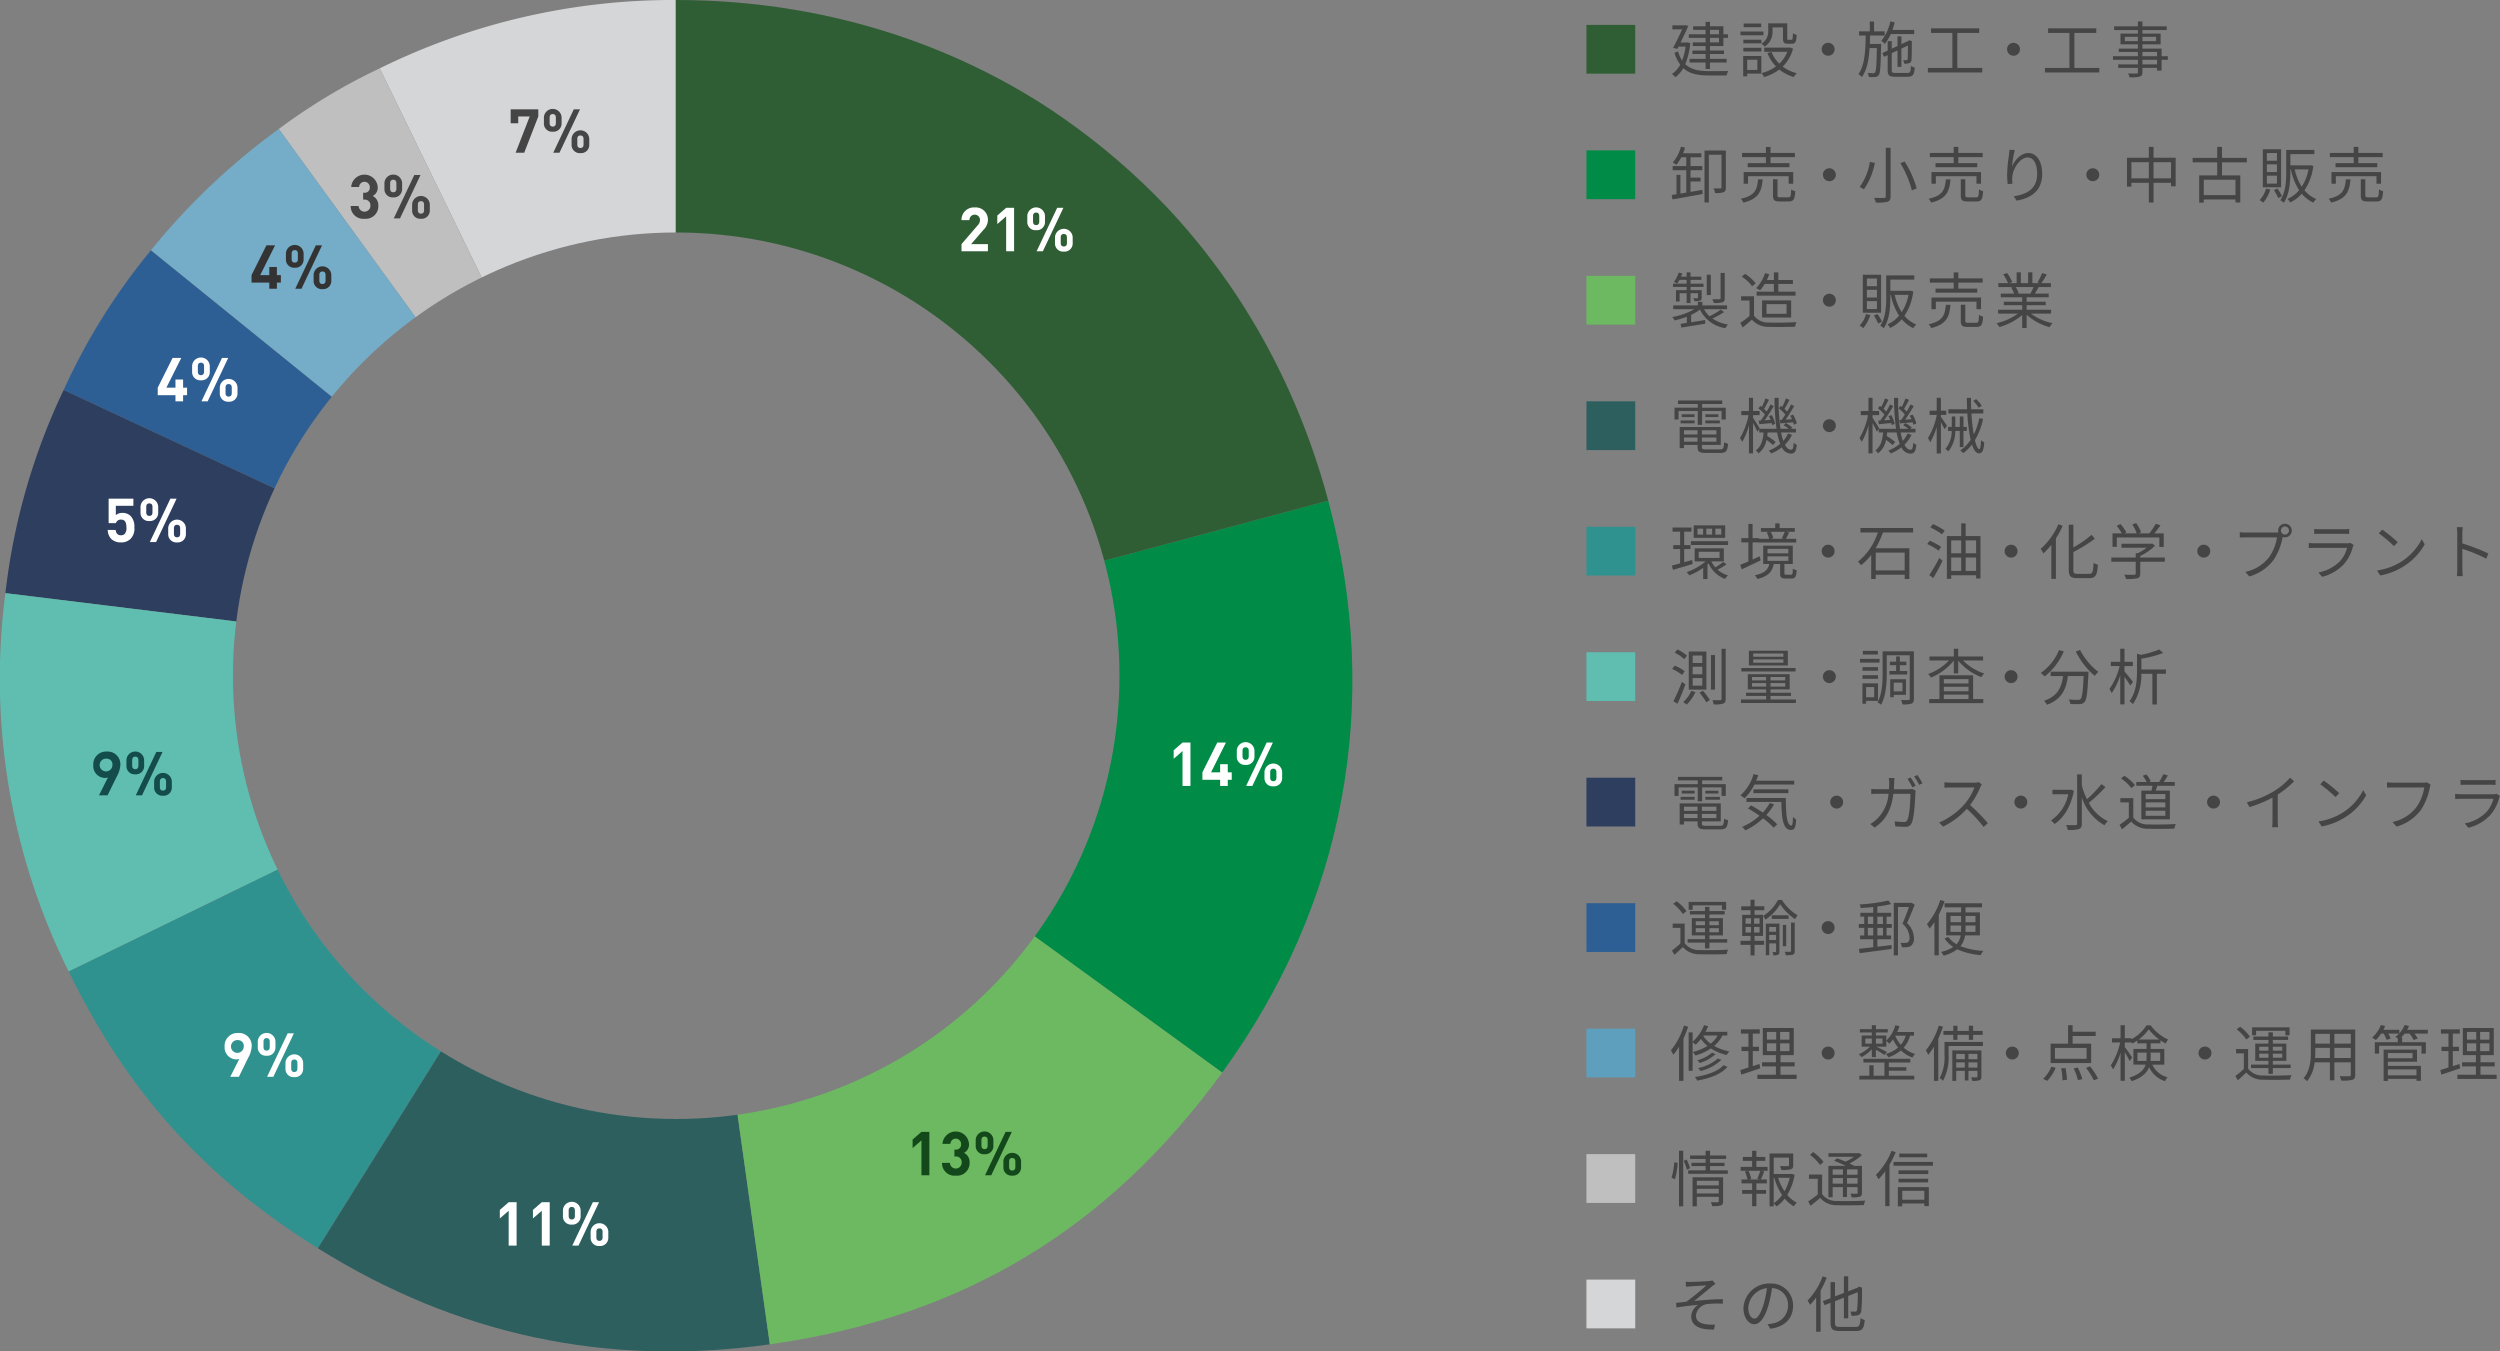 <svg xmlns="http://www.w3.org/2000/svg" xmlns:xlink="http://www.w3.org/1999/xlink" width="532.99" height="288.129" viewBox="0 0 532.99 288.129"><rect x="0" y="0" width="532.99" height="288.129" fill="#808080" stroke="none"/><defs><clipPath id="clip-path" transform="translate(-1.336 -0.936)"><path d="M145,0A145,145,0,1,0,290,145,145,145,0,0,0,145,0Zm.5,239.5A94.5,94.5,0,1,1,240,145,94.5,94.5,0,0,1,145.5,239.5Z" style="fill:none"/></clipPath></defs><title>graph</title><g id="レイヤー_2" data-name="レイヤー 2"><g id="レイヤー_1-2" data-name="レイヤー 1"><path d="M349.96,6.241v10.4h-10.4v-10.4Z" transform="translate(-1.336 -0.936)" style="fill:#2f5e35"/><path d="M361.699,10.128a15.765,15.765,0,0,1-1.066,4.499c1.262,1.195,3.029,1.469,5.188,1.469.533,0,3.328,0,4.004-.013a3.397,3.397,0,0,0-.402.948h-3.628c-2.366,0-4.225-.311-5.59-1.572a5.924,5.924,0,0,1-1.703,1.937,3.269,3.269,0,0,0-.728-.676,5.597,5.597,0,0,0,1.78-2.002,8.112,8.112,0,0,1-1.222-2.535l.754-.286a7.087,7.087,0,0,0,.871,1.938,12.351,12.351,0,0,0,.741-2.965H359.19l-.261.507-.884-.246c.65-1.223,1.404-2.796,1.924-3.939H357.877V6.332h2.574l.156-.052.663.195c-.416.987-1.054,2.301-1.651,3.536h1.339l.183-.026Zm3.263-1.117h-3.575V8.243h3.575V7.308h-2.651V6.54h2.651V5.604h.936V6.54h2.86V8.243h.975v.768h-.975V10.752h-2.86v.963h2.99v.74h-2.99v1.027h3.549v.793h-3.549v1.378h-.936V14.275h-3.405v-.793h3.405V12.455h-2.808v-.74h2.808V10.752h-2.743V9.973h2.743Zm.936-.768h1.924V7.308h-1.924Zm1.924.768h-1.924v.962h1.924Z" transform="translate(-1.336 -0.936)" style="fill:#454545"/><path d="M377.299,8.451h-4.901v-.793h4.901Zm-.455,8.178h-3.016v.598h-.846V12.871h3.861Zm-3.835-7.216h3.848v.768h-3.848Zm0,1.717h3.848v.779h-3.848Zm3.809-4.394h-3.744v-.78h3.744Zm-2.989,6.929v2.185h2.171V13.664Zm5.408-6.175a3.811,3.811,0,0,1-1.664,3.394,4.767,4.767,0,0,0-.702-.638,2.997,2.997,0,0,0,1.442-2.769V5.916h4.057V9.088c0,.286.039.339.247.339h.649c.234,0,.286-.169.312-1.417a2.148,2.148,0,0,0,.806.351c-.078,1.522-.311,1.898-1.001,1.898h-.896c-.793,0-1.027-.247-1.027-1.171V6.774h-2.223Zm4.367,3.81a8.441,8.441,0,0,1-2.196,3.835,8.256,8.256,0,0,0,2.99,1.404,4.13,4.13,0,0,0-.624.818,8.851,8.851,0,0,1-3.095-1.599A9.958,9.958,0,0,1,377.416,17.37a3.35,3.35,0,0,0-.52-.846,8.849,8.849,0,0,0,3.068-1.43,8.787,8.787,0,0,1-1.82-2.834L379.002,12a7.28,7.28,0,0,0,1.677,2.51,6.917,6.917,0,0,0,1.703-2.535h-4.914v-.884h5.343l.17-.039Z" transform="translate(-1.336 -0.936)" style="fill:#454545"/><path d="M391.092,10.063a1.378,1.378,0,1,1-1.378,1.378A1.37,1.37,0,0,1,391.092,10.063Z" transform="translate(-1.336 -0.936)" style="fill:#454545"/><path d="M402.39,10.298s0,.311-.013.441c-.092,4.304-.17,5.76-.494,6.189a.92.92,0,0,1-.754.416,9.56,9.56,0,0,1-1.379,0,2.081,2.081,0,0,0-.247-.858c.533.053,1.015.053,1.196.053a.397.397,0,0,0,.403-.183c.221-.299.299-1.56.377-5.174h-1.56c-.155,2.47-.559,4.719-1.65,6.189a2.683,2.683,0,0,0-.729-.638c1.353-1.794,1.509-5.018,1.56-8.216h-1.417V7.619h2.288V5.526h.91V7.619h2.262v.897h-3.12c-.013.598-.026,1.195-.052,1.781Zm2.041-2.094a9.056,9.056,0,0,1-1.261,2.094,7.468,7.468,0,0,0-.741-.677A9.476,9.476,0,0,0,404.34,5.5l.935.195a15.848,15.848,0,0,1-.48,1.625h4.641v.884Zm3.575,8.281c.572,0,.676-.247.728-1.495a2.685,2.685,0,0,0,.819.352c-.117,1.534-.403,1.963-1.495,1.963h-2.639c-1.287,0-1.639-.286-1.639-1.43V12.69l-.78.364-.363-.793,1.144-.533V9.699h.871v1.612l1.223-.572V8.685h.832V10.35l1.43-.663.065-.065.155-.117.611.222-.039.156c0,1.846-.026,3.483-.078,3.848a.707.707,0,0,1-.585.702,3.498,3.498,0,0,1-.975.078,2.52,2.52,0,0,0-.208-.754,6.542,6.542,0,0,0,.676.013c.156,0,.233-.026.273-.247.039-.195.065-1.339.065-2.886l-1.391.663v3.887h-.832V11.688l-1.223.585v3.614c0,.494.117.598.832.598Z" transform="translate(-1.336 -0.936)" style="fill:#454545"/><path d="M423.943,15.42v.962H412.347V15.42h5.227V7.957h-4.551V6.97H423.293V7.957h-4.667V15.42Z" transform="translate(-1.336 -0.936)" style="fill:#454545"/><path d="M430.612,10.063a1.378,1.378,0,1,1-1.378,1.378A1.37,1.37,0,0,1,430.612,10.063Z" transform="translate(-1.336 -0.936)" style="fill:#454545"/><path d="M448.903,15.42v.962H437.307V15.42h5.227V7.957h-4.551V6.97h10.271V7.957h-4.667V15.42Z" transform="translate(-1.336 -0.936)" style="fill:#454545"/><path d="M463.516,13.69h-1.339v2.301h-.962v-.585h-3.12v.897c0,.598-.183.819-.572.962a7.779,7.779,0,0,1-2.158.156,3.198,3.198,0,0,0-.338-.819c.78.026,1.56.013,1.781.013.247-.013.325-.091.325-.311v-.897h-4.199v-.74h4.199V13.69h-5.317v-.767h5.317v-.91h-4.082v-.715h4.082v-.91h-3.719V8.101h3.719V7.347h-5.07v-.793h5.07v-1.04h.962v1.04h5.174v.793h-5.174v.754h3.874v2.288h-3.874v.91h4.082v1.625h1.339Zm-6.383-3.978V8.776h-2.795v.935Zm.962-.935v.935h2.912V8.776Zm0,4.147h3.12v-.91h-3.12Zm3.12.767h-3.12v.976h3.12Z" transform="translate(-1.336 -0.936)" style="fill:#454545"/><path d="M349.96,32.991v10.4h-10.4v-10.4Z" transform="translate(-1.336 -0.936)" style="fill:#008c46"/><path d="M361.751,41.845c.832-.13,1.69-.286,2.522-.429l.052.884c-2.288.416-4.732.845-6.422,1.144l-.169-.935,1.026-.169V38.218h.832V42.209l1.248-.208V37.217h-2.898v-.871h2.898V34.46h-1.065a8.703,8.703,0,0,1-1.054,1.639,4.057,4.057,0,0,0-.754-.533,8.15,8.15,0,0,0,1.73-3.354l.884.195c-.117.403-.26.819-.416,1.209h3.888V34.46H361.751v1.886h2.496v.871H361.751v1.586h2.146v.818H361.751Zm7.527-.976c0,.56-.078.858-.468,1.04a4.942,4.942,0,0,1-1.82.183,3.882,3.882,0,0,0-.325-1.001c.663.025,1.262.025,1.456.013.183,0,.234-.052.234-.247V33.928h-2.704V44.106h-.923V33.03h4.55Z" transform="translate(-1.336 -0.936)" style="fill:#454545"/><path d="M377.13,39.166c-.221,2.64-.897,4.174-4.121,4.967a2.387,2.387,0,0,0-.546-.819c2.977-.637,3.497-1.897,3.679-4.147Zm.689-4.731h-5.083v-.897h5.083V32.264h.988v1.273h5.188v.897h-5.188v1.287h4.03v.857h-8.893v-.857h3.874Zm4.85,5.668V38.504H374.01v1.599h-.936V37.619h10.569v2.483Zm-.065,2.899c.481,0,.56-.222.599-1.678a3.323,3.323,0,0,0,.884.377c-.117,1.742-.377,2.185-1.391,2.185h-1.898c-1.17,0-1.469-.286-1.469-1.287V39.153h.962v3.433c0,.351.091.416.598.416Z" transform="translate(-1.336 -0.936)" style="fill:#454545"/><path d="M391.352,36.813a1.378,1.378,0,1,1-1.378,1.378A1.37,1.37,0,0,1,391.352,36.813Z" transform="translate(-1.336 -0.936)" style="fill:#454545"/><path d="M401.05,35.656a14.587,14.587,0,0,1-2.34,5.655,5.147,5.147,0,0,0-.91-.507,12.189,12.189,0,0,0,2.185-5.344Zm3.354-3.211V42.78c0,.716-.195,1.001-.65,1.17a9.008,9.008,0,0,1-2.482.17,4.629,4.629,0,0,0-.403-1.002c.949.039,1.885.026,2.132.014.273,0,.377-.091.377-.352V32.445Zm2.99,2.925a20.504,20.504,0,0,1,2.561,5.733l-1.014.429a21.929,21.929,0,0,0-2.457-5.811Z" transform="translate(-1.336 -0.936)" style="fill:#454545"/><path d="M417.17,39.166c-.221,2.64-.897,4.174-4.121,4.967a2.387,2.387,0,0,0-.546-.819c2.977-.637,3.497-1.897,3.679-4.147Zm.689-4.731h-5.083v-.897h5.083V32.264h.988v1.273h5.188v.897h-5.188v1.287h4.03v.857h-8.893v-.857h3.874Zm4.85,5.668V38.504H414.05v1.599h-.936V37.619h10.569v2.483Zm-.065,2.899c.481,0,.56-.222.599-1.678a3.31,3.31,0,0,0,.884.377c-.117,1.742-.377,2.185-1.391,2.185h-1.898c-1.17,0-1.469-.286-1.469-1.287V39.153h.962v3.433c0,.351.091.416.598.416Z" transform="translate(-1.336 -0.936)" style="fill:#454545"/><path d="M430.886,32.913a23.842,23.842,0,0,0-.599,3.575c.507-1.326,1.859-2.925,3.484-2.925,1.716,0,2.951,1.716,2.951,4.42,0,3.575-2.249,5.148-5.447,5.733l-.611-.936c2.795-.429,4.979-1.547,4.979-4.784,0-2.027-.676-3.483-2.041-3.483-1.6,0-3.081,2.327-3.237,4.017a5.402,5.402,0,0,0,.026,1.573l-1.015.078a15.86,15.86,0,0,1-.13-2.041,33.713,33.713,0,0,1,.391-4.16c.052-.403.091-.793.103-1.105Z" transform="translate(-1.336 -0.936)" style="fill:#454545"/><path d="M447.512,36.813a1.378,1.378,0,1,1-1.378,1.378A1.37,1.37,0,0,1,447.512,36.813Z" transform="translate(-1.336 -0.936)" style="fill:#454545"/><path d="M465.18,34.565v6.084h-.988v-.741h-3.73V44.12h-1.002V39.907h-3.718v.807h-.949V34.565h4.667V32.25h1.002v2.314ZM459.459,38.958V35.514h-3.718V38.958Zm4.732,0V35.514h-3.73V38.958Z" transform="translate(-1.336 -0.936)" style="fill:#454545"/><path d="M475.059,35.539V38.334h3.9v5.76h-1.027V43.457h-6.76v.689h-.975V38.334h3.835V35.539H468.793V34.59h5.239V32.25h1.026v2.34h5.292v.949Zm2.873,3.719h-6.76v3.275h6.76Z" transform="translate(-1.336 -0.936)" style="fill:#454545"/><path d="M485.356,41.351a8.079,8.079,0,0,1-1.508,2.795A4.25,4.25,0,0,0,483.08,43.6a5.748,5.748,0,0,0,1.365-2.457Zm2.301-.494h-3.9v-8.1h3.9Zm-.884-7.293H484.627v1.638h2.146Zm0,2.405H484.627v1.65h2.146Zm0,2.418H484.627v1.69h2.146Zm.104,2.743a9.275,9.275,0,0,1,.962,1.625l-.793.416a10.138,10.138,0,0,0-.924-1.703Zm7.644-4.811a11.818,11.818,0,0,1-1.885,5.2,6.612,6.612,0,0,0,2.522,1.846,3.298,3.298,0,0,0-.638.78,7.383,7.383,0,0,1-2.457-1.897,7.634,7.634,0,0,1-2.483,1.858,3.194,3.194,0,0,0-.559-.767,6.745,6.745,0,0,0,2.47-1.847,12.992,12.992,0,0,1-1.755-4.445h-.103v.559c0,1.989-.169,4.732-1.404,6.552a3,3,0,0,0-.754-.52c1.17-1.73,1.273-4.16,1.273-6.032V32.9h5.994v.896h-5.109v2.393h4.16l.156-.026Zm-3.952.729a11.116,11.116,0,0,0,1.482,3.691,10.013,10.013,0,0,0,1.443-3.691Z" transform="translate(-1.336 -0.936)" style="fill:#454545"/><path d="M502.45,39.166c-.221,2.64-.897,4.174-4.121,4.967a2.387,2.387,0,0,0-.546-.819c2.977-.637,3.497-1.897,3.679-4.147Zm.689-4.731h-5.083v-.897h5.083V32.264h.988v1.273h5.188v.897H504.127v1.287h4.03v.857h-8.893v-.857h3.874Zm4.85,5.668V38.504H499.33v1.599h-.936V37.619h10.569v2.483Zm-.065,2.899c.481,0,.56-.222.599-1.678a3.323,3.323,0,0,0,.884.377c-.117,1.742-.377,2.185-1.391,2.185h-1.898c-1.17,0-1.469-.286-1.469-1.287V39.153h.962v3.433c0,.351.091.416.598.416Z" transform="translate(-1.336 -0.936)" style="fill:#454545"/><path d="M349.96,59.741v10.4h-10.4v-10.4Z" transform="translate(-1.336 -0.936)" style="fill:#6cb961"/><path d="M368.901,67.464a16.52,16.52,0,0,1-2.483,1.378,7.996,7.996,0,0,0,3.328,1.273,3.291,3.291,0,0,0-.546.78,7.146,7.146,0,0,1-5.434-3.952,11.257,11.257,0,0,1-1.886,1.118v1.573c.936-.144,1.963-.312,2.978-.468l.052.779-5.122.832-.156-.806q.586-.078,1.326-.195V68.465a17.154,17.154,0,0,1-2.587.779,3.148,3.148,0,0,0-.533-.715,15.03,15.03,0,0,0,4.732-1.677h-4.512v-.806h5.253v-.768h.962v.768h5.265v.806H364.624a6.022,6.022,0,0,0,1.17,1.508,17.134,17.134,0,0,0,2.405-1.404Zm-7.982-5.356h-2.912v-.702h2.912V60.6h-1.534a5.465,5.465,0,0,1-.494.793,5.744,5.744,0,0,0-.689-.377,5.774,5.774,0,0,0,1.027-1.964l.767.183c-.078.233-.182.455-.273.689h1.196V59h.832v.923h2.314V60.6H361.751v.806h2.77v.702h-2.77v.689H364.13v1.573c0,.364-.039.546-.324.65a3.35,3.35,0,0,1-1.223.117,2.881,2.881,0,0,0-.26-.624c.429.013.754.013.871,0,.117,0,.143-.039.143-.144v-.923H361.751v2.106h-.832V63.446h-1.495v1.769h-.779V62.796h2.274ZM366.08,63.85h-.871V59.507h.871Zm2.965.663c0,.494-.104.728-.481.871a6.146,6.146,0,0,1-1.872.143,2.754,2.754,0,0,0-.299-.806c.702.025,1.326.025,1.534.013.169-.013.233-.065.233-.221V59.13h.885Z" transform="translate(-1.336 -0.936)" style="fill:#454545"/><path d="M375.283,68.243a3.783,3.783,0,0,0,3.237,1.456c1.417.053,4.304.014,5.824-.091a4.438,4.438,0,0,0-.311.988c-1.417.052-4.082.078-5.513.026a4.634,4.634,0,0,1-3.679-1.534c-.624.546-1.274,1.105-1.963,1.664l-.52-.976a21.62,21.62,0,0,0,1.977-1.481V65.007h-1.808v-.91h2.756Zm-.402-6.279a9.012,9.012,0,0,0-2.21-2.066l.715-.572a9.889,9.889,0,0,1,2.262,2.002Zm2.678-.493a8.944,8.944,0,0,1-.988,1.364,4.703,4.703,0,0,0-.832-.468,7.963,7.963,0,0,0,1.886-3.185l.91.208a11.296,11.296,0,0,1-.52,1.234h1.508V59.014h.949V60.625h3.107v.846h-3.107v1.65h3.666v.846h-8.294v-.846h3.679v-1.65ZM377,68.634V64.98h6.201v3.653Zm.949-.793h4.276V65.773h-4.276Z" transform="translate(-1.336 -0.936)" style="fill:#454545"/><path d="M391.352,63.563a1.378,1.378,0,1,1-1.378,1.378A1.37,1.37,0,0,1,391.352,63.563Z" transform="translate(-1.336 -0.936)" style="fill:#454545"/><path d="M400.075,68.101a8.079,8.079,0,0,1-1.508,2.795A4.25,4.25,0,0,0,397.8,70.35a5.748,5.748,0,0,0,1.365-2.457Zm2.301-.494h-3.899v-8.1h3.899Zm-.884-7.293h-2.146v1.638h2.146Zm0,2.405h-2.146v1.65h2.146Zm0,2.418h-2.146v1.69h2.146Zm.103,2.743a9.225,9.225,0,0,1,.963,1.625l-.793.416a10.209,10.209,0,0,0-.924-1.703Zm7.644-4.811a11.818,11.818,0,0,1-1.885,5.2,6.627,6.627,0,0,0,2.522,1.846,3.298,3.298,0,0,0-.638.78,7.383,7.383,0,0,1-2.457-1.897,7.641,7.641,0,0,1-2.482,1.858,3.225,3.225,0,0,0-.56-.767,6.745,6.745,0,0,0,2.47-1.847,12.992,12.992,0,0,1-1.755-4.445h-.103v.559c0,1.989-.169,4.732-1.404,6.552a3,3,0,0,0-.754-.52c1.17-1.73,1.274-4.16,1.274-6.032V59.65h5.993v.896h-5.109v2.393h4.16l.155-.026Zm-3.952.729a11.116,11.116,0,0,0,1.482,3.691,10.013,10.013,0,0,0,1.443-3.691Z" transform="translate(-1.336 -0.936)" style="fill:#454545"/><path d="M417.17,65.916c-.221,2.64-.897,4.174-4.121,4.967a2.387,2.387,0,0,0-.546-.819c2.977-.637,3.497-1.897,3.679-4.147Zm.689-4.731h-5.083v-.897h5.083V59.014h.988v1.273h5.188v.897h-5.188v1.287h4.03v.857h-8.893v-.857h3.874Zm4.85,5.668V65.254H414.05v1.599h-.936V64.369h10.569v2.483Zm-.065,2.899c.481,0,.56-.222.599-1.678a3.31,3.31,0,0,0,.884.377c-.117,1.742-.377,2.185-1.391,2.185h-1.898c-1.17,0-1.469-.286-1.469-1.287V65.903h.962v3.433c0,.351.091.416.598.416Z" transform="translate(-1.336 -0.936)" style="fill:#454545"/><path d="M434.305,67.788a11.891,11.891,0,0,0,4.641,2.055,3.485,3.485,0,0,0-.649.857,12.26,12.26,0,0,1-4.889-2.665V70.87h-.949v-2.77a13.067,13.067,0,0,1-4.849,2.562,4.136,4.136,0,0,0-.624-.819,12.528,12.528,0,0,0,4.589-2.055h-4.251V66.97h5.135v-.962h-3.913v-.741h3.913v-.949h-4.562v-.793h2.834a5.44,5.44,0,0,0-.638-1.3l.455-.091H427.375v-.832h2.067a10.123,10.123,0,0,0-1.027-1.886l.819-.273a8.941,8.941,0,0,1,1.105,1.911l-.663.247h1.6V59h.896v2.302H433.72V59h.91v2.302h1.572l-.48-.156a14.811,14.811,0,0,0,.988-1.977l.987.261a18.121,18.121,0,0,1-1.144,1.872h2.015v.832h-2.6c-.26.493-.546,1.001-.807,1.391h2.951v.793h-4.706v.949h4.069v.741h-4.069V66.97h5.214v.818Zm-3.237-5.654a5.045,5.045,0,0,1,.65,1.3l-.416.091h3.055l-.13-.039a12.079,12.079,0,0,0,.663-1.352Z" transform="translate(-1.336 -0.936)" style="fill:#454545"/><path d="M349.96,86.491v10.4h-10.4v-10.4Z" transform="translate(-1.336 -0.936)" style="fill:#2e5f5f"/><path d="M363.285,88.559h-4.082v1.819h-.871V87.856h4.953v-.793h-4.212V86.31h9.438v.754h-4.29v.793h5.044v2.522h-.897V88.559h-4.146v2.964h-.936Zm4.745,8.19c.69,0,.819-.234.884-1.534a2.69,2.69,0,0,0,.846.325c-.144,1.572-.442,1.963-1.664,1.963h-2.99c-1.456,0-1.859-.247-1.859-1.287V95.8H360.36v.676h-.923V91.965h8.762V95.8h-4.03v.416c0,.441.156.533.976.533Zm-8.398-6.176h2.99v.611h-2.99Zm2.99-.715h-2.743v-.598h2.743ZM360.36,92.666v.897h2.886V92.666Zm2.886,2.432v-.884H360.36v.884Zm4.018-2.432h-3.095v.897h3.095Zm0,2.432v-.884h-3.095v.884Zm.429-5.837v.598H364.91v-.598ZM364.91,90.573h3.094v.611H364.91Z" transform="translate(-1.336 -0.936)" style="fill:#454545"/><path d="M383.383,93.654a7.227,7.227,0,0,1-1.508,2.094c.364.689.793,1.065,1.287,1.065.377,0,.52-.311.585-1.481a2.07,2.07,0,0,0,.663.429c-.156,1.456-.442,1.885-1.3,1.885a2.209,2.209,0,0,1-1.886-1.339,9.429,9.429,0,0,1-2.262,1.3,5.362,5.362,0,0,0-.52-.61,8.449,8.449,0,0,0,2.432-1.431,12.484,12.484,0,0,1-.663-2.431h-2.028c-.013.26-.052.507-.078.754a14.013,14.013,0,0,1,1.794,1.273l-.546.663a12.616,12.616,0,0,0-1.403-1.105,4.658,4.658,0,0,1-1.703,2.873,2.711,2.711,0,0,0-.585-.637c1.183-.819,1.533-2.275,1.664-3.822h-.924v-.729l-.402.572c-.169-.416-.572-1.209-.923-1.859v6.487h-.871V91.601a14.347,14.347,0,0,1-1.431,3.536,5.08,5.08,0,0,0-.48-.807,15.116,15.116,0,0,0,1.819-4.888h-1.547v-.884h1.639V85.75h.871v2.809h1.403v.884h-1.403v.585c.338.468,1.222,1.885,1.417,2.249l-.053.078h3.641a47.067,47.067,0,0,1-.416-6.591h.871a42.369,42.369,0,0,0,.39,6.591h1.769a7.141,7.141,0,0,0-1.093-.754l.455-.468a6.511,6.511,0,0,1,1.378.935l-.273.286h1.066v.78h-3.173a11.911,11.911,0,0,0,.468,1.794,5.926,5.926,0,0,0,1.027-1.586ZM376.74,90.586c.273-.363.571-.806.87-1.261a9.563,9.563,0,0,0-1.378-1.326l.403-.533c.104.078.208.156.311.234a15.203,15.203,0,0,0,.78-1.82l.754.3c-.338.637-.728,1.403-1.053,1.937a4.606,4.606,0,0,1,.56.572c.311-.533.598-1.066.806-1.522l.702.338a33.343,33.343,0,0,1-1.95,3.029l1.274-.078a6.626,6.626,0,0,0-.352-.806l.598-.221a6.795,6.795,0,0,1,.729,1.872l-.637.273a3.631,3.631,0,0,0-.104-.441c-.935.077-1.833.169-2.626.247l-.143-.768Zm4.445-.13a13.173,13.173,0,0,0,.78-1.144,8.25,8.25,0,0,0-1.365-1.313l.403-.533c.091.078.195.144.299.234a15.348,15.348,0,0,0,.793-1.82l.754.3c-.324.649-.74,1.403-1.065,1.924.208.208.416.402.571.585.312-.533.599-1.066.807-1.522l.702.338c-.546.924-1.235,2.041-1.859,2.899l1.378-.091a7.942,7.942,0,0,0-.377-.741l.598-.247a6.992,6.992,0,0,1,.807,1.872l-.624.299a2.647,2.647,0,0,0-.156-.532c-.975.103-1.897.169-2.717.246l-.144-.728Z" transform="translate(-1.336 -0.936)" style="fill:#454545"/><path d="M391.352,90.314a1.378,1.378,0,1,1-1.378,1.378A1.37,1.37,0,0,1,391.352,90.314Z" transform="translate(-1.336 -0.936)" style="fill:#454545"/><path d="M408.863,93.654a7.227,7.227,0,0,1-1.508,2.094c.364.689.793,1.065,1.287,1.065.377,0,.52-.311.585-1.481a2.07,2.07,0,0,0,.663.429c-.156,1.456-.442,1.885-1.3,1.885a2.209,2.209,0,0,1-1.886-1.339,9.429,9.429,0,0,1-2.262,1.3,5.362,5.362,0,0,0-.52-.61,8.449,8.449,0,0,0,2.432-1.431,12.484,12.484,0,0,1-.663-2.431h-2.028c-.013.26-.052.507-.078.754a14.013,14.013,0,0,1,1.794,1.273l-.546.663a12.616,12.616,0,0,0-1.403-1.105,4.658,4.658,0,0,1-1.703,2.873,2.711,2.711,0,0,0-.585-.637c1.183-.819,1.533-2.275,1.664-3.822h-.924v-.729l-.402.572c-.169-.416-.572-1.209-.923-1.859v6.487h-.871V91.601a14.347,14.347,0,0,1-1.431,3.536,5.08,5.08,0,0,0-.48-.807,15.116,15.116,0,0,0,1.819-4.888h-1.547v-.884h1.639V85.75h.871v2.809H401.96v.884h-1.403v.585c.338.468,1.222,1.885,1.417,2.249l-.053.078h3.641a47.067,47.067,0,0,1-.416-6.591h.871a42.369,42.369,0,0,0,.39,6.591h1.769a7.141,7.141,0,0,0-1.093-.754l.455-.468a6.511,6.511,0,0,1,1.378.935l-.273.286h1.066v.78h-3.173a11.911,11.911,0,0,0,.468,1.794,5.926,5.926,0,0,0,1.027-1.586Zm-6.643-3.068c.273-.363.571-.806.87-1.261a9.563,9.563,0,0,0-1.378-1.326l.403-.533c.104.078.208.156.311.234a15.203,15.203,0,0,0,.78-1.82l.754.3c-.338.637-.728,1.403-1.053,1.937a4.606,4.606,0,0,1,.56.572c.311-.533.598-1.066.806-1.522l.702.338a33.343,33.343,0,0,1-1.95,3.029l1.274-.078a6.626,6.626,0,0,0-.352-.806l.598-.221a6.795,6.795,0,0,1,.729,1.872l-.637.273a3.631,3.631,0,0,0-.104-.441c-.935.077-1.833.169-2.626.247l-.143-.768Zm4.445-.13a13.173,13.173,0,0,0,.78-1.144,8.251,8.251,0,0,0-1.365-1.313l.403-.533c.091.078.195.144.299.234a15.348,15.348,0,0,0,.793-1.82l.754.3c-.324.649-.74,1.403-1.065,1.924.208.208.416.402.571.585.312-.533.599-1.066.807-1.522l.702.338c-.546.924-1.235,2.041-1.859,2.899l1.378-.091a7.942,7.942,0,0,0-.377-.741l.598-.247a6.992,6.992,0,0,1,.807,1.872l-.624.299a2.647,2.647,0,0,0-.156-.532c-.975.103-1.897.169-2.717.246l-.144-.728Z" transform="translate(-1.336 -0.936)" style="fill:#454545"/><path d="M415.883,92.433c-.143-.325-.468-.949-.754-1.469v6.643h-.897V91.965a14.189,14.189,0,0,1-1.378,3.263,4.897,4.897,0,0,0-.494-.884,14.882,14.882,0,0,0,1.872-4.862v-.078h-1.508v-.91h1.508V85.75h.897v2.743h1.144v.91h-1.144v.39c.286.403,1.105,1.625,1.3,1.938Zm3.276,3.809V92.81h-.976a6.713,6.713,0,0,1-1.469,4.356,2.735,2.735,0,0,0-.637-.508A5.881,5.881,0,0,0,417.43,92.81h-.78v-.858h.793V89.728h.755v2.223h.962V89.728h.779v2.223h.716V92.81h-.716v3.432Zm4.966-6.006a14.86,14.86,0,0,1-1.742,4.537c.286,1.209.624,1.924.936,1.924.194,0,.311-.61.363-1.937a1.975,1.975,0,0,0,.69.468c-.13,1.769-.403,2.353-1.144,2.353-.599,0-1.093-.702-1.47-1.872a10.127,10.127,0,0,1-1.833,1.819,5.088,5.088,0,0,0-.689-.546,8.275,8.275,0,0,0,2.235-2.274,35.254,35.254,0,0,1-.702-5.63h-4.043v-.884h3.991c-.039-.793-.052-1.599-.065-2.431h.896c0,.832.014,1.65.039,2.431h2.587v.884h-2.535a40.396,40.396,0,0,0,.494,4.498,14.4,14.4,0,0,0,1.17-3.458Zm-.949-2.366a5.986,5.986,0,0,0-1.17-1.456l.624-.377a6.357,6.357,0,0,1,1.209,1.417Z" transform="translate(-1.336 -0.936)" style="fill:#454545"/><path d="M349.96,113.241v10.4h-10.4v-10.4Z" transform="translate(-1.336 -0.936)" style="fill:#30928f"/><path d="M362.193,121.172c-1.456.455-3.003.91-4.186,1.248l-.233-.91c.493-.117,1.105-.286,1.755-.468v-3.043h-1.47v-.845h1.47v-2.873H357.916V113.41h4.03v.871h-1.547v2.873h1.352v.845h-1.352v2.796l1.69-.481Zm7.229.078a13.919,13.919,0,0,1-1.911,1.131,5.723,5.723,0,0,0,2.223,1.222,3.758,3.758,0,0,0-.624.768,6.291,6.291,0,0,1-3.51-3.303c-.078.065-.156.144-.234.208V124.37h-.923v-2.366a14.432,14.432,0,0,1-2.964,1.599,4.185,4.185,0,0,0-.572-.689,12.58,12.58,0,0,0,4.069-2.288h-2.341v-2.782H368.85v2.782h-2.652a5.332,5.332,0,0,0,.832,1.261,15.575,15.575,0,0,0,1.703-1.145Zm.338-4.928v.806h-7.931v-.806Zm-.624-.715h-6.709V112.93h6.709Zm-4.706-1.963h-1.196v1.261H364.43Zm-.936,6.24h4.446v-1.313h-4.446Zm2.86-6.24h-1.235v1.261h1.235Zm1.95,0H367.042v1.261h1.262Z" transform="translate(-1.336 -0.936)" style="fill:#454545"/><path d="M376.701,120.404l-4.018,1.911-.351-.962c.493-.182,1.092-.442,1.755-.728v-4.057H372.58v-.91h1.508v-3.016h.896v3.016H376.35v.144h2.158a6.522,6.522,0,0,0-.507-1.34l.61-.155h-1.858v-.793h3.055v-.988h.936v.988h3.237v.793H382.07l.715.169c-.247.468-.481.962-.702,1.326H384.28v.806h-7.956v-.039h-1.34v3.653c.494-.221,1.001-.455,1.509-.69Zm6.474,3.056c.299,0,.364-.156.391-1.301a2.532,2.532,0,0,0,.818.339c-.091,1.442-.338,1.78-1.105,1.78h-1.262c-.948,0-1.17-.247-1.17-1.144v-1.95h-1.352c-.325,1.599-1.157,2.626-3.497,3.198a3.18,3.18,0,0,0-.546-.807c2.106-.429,2.808-1.183,3.094-2.392h-1.3v-3.913h6.305v3.913h-1.781v1.938c0,.285.053.338.364.338Zm-5.018-4.551h4.445v-.962h-4.445Zm0,1.6h4.445v-.962h-4.445Zm.676-6.201a5.236,5.236,0,0,1,.559,1.352l-.533.144h2.757l-.403-.104a15.007,15.007,0,0,0,.624-1.391Z" transform="translate(-1.336 -0.936)" style="fill:#454545"/><path d="M391.092,117.064a1.378,1.378,0,1,1-1.378,1.378A1.37,1.37,0,0,1,391.092,117.064Z" transform="translate(-1.336 -0.936)" style="fill:#454545"/><path d="M402.767,114.45a19.275,19.275,0,0,1-1.56,3.38h7.202v6.54h-1.001v-.897h-6.175v.91h-.962v-5.148a11.535,11.535,0,0,1-2.158,2.197,4.505,4.505,0,0,0-.676-.741,12.963,12.963,0,0,0,4.238-6.24H397.97v-.949h11.232v.949Zm-1.534,4.304v3.782h6.175v-3.782Z" transform="translate(-1.336 -0.936)" style="fill:#454545"/><path d="M414.648,118.338a13.973,13.973,0,0,0-2.432-1.418l.533-.715a15.599,15.599,0,0,1,2.431,1.313Zm-2.003,5.213a36.005,36.005,0,0,0,2.133-3.653l.715.598c-.599,1.209-1.353,2.613-2.002,3.68Zm.78-10.882a13.333,13.333,0,0,1,2.509,1.392l-.559.793a16.202,16.202,0,0,0-2.496-1.482Zm10.141,2.549v9.048H422.63v-.69h-5.304v.768h-.923v-9.126h3.055v-2.691h.949v2.691Zm-6.24.923v2.743h2.132v-2.743Zm0,6.513h2.132v-2.847h-2.132Zm3.081-6.513v2.743H422.63v-2.743Zm2.223,6.513v-2.847h-2.223v2.847Z" transform="translate(-1.336 -0.936)" style="fill:#454545"/><path d="M430.092,117.064a1.378,1.378,0,1,1-1.378,1.378A1.37,1.37,0,0,1,430.092,117.064Z" transform="translate(-1.336 -0.936)" style="fill:#454545"/><path d="M441.091,113.02a17.575,17.575,0,0,1-1.443,2.704v8.619h-.976V117.09a15.557,15.557,0,0,1-1.69,1.833,6.527,6.527,0,0,0-.585-.976,14.38,14.38,0,0,0,3.77-5.239Zm5.668,10.257c.715,0,.832-.468.923-2.353a3.114,3.114,0,0,0,.923.416c-.155,2.106-.441,2.847-1.781,2.847h-2.665c-1.352,0-1.768-.39-1.768-1.807v-9.568h.975v4.836a22.721,22.721,0,0,0,3.888-2.691l.689.832a30.492,30.492,0,0,1-4.576,2.834v3.771c0,.729.144.884.858.884Z" transform="translate(-1.336 -0.936)" style="fill:#454545"/><path d="M462.865,120.69H457.626v2.535c0,.572-.156.858-.624,1.001a9.635,9.635,0,0,1-2.392.156,4.176,4.176,0,0,0-.403-.923c.988.025,1.872.025,2.119.013.273-.013.338-.078.338-.273V120.69h-5.2v-.896h5.2v-.936h.494a10.872,10.872,0,0,0,1.833-1.144h-5.369v-.858h6.344l.195-.052.624.468a11.597,11.597,0,0,1-3.159,2.197v.325h5.239Zm-10.231-3.159h-.923v-2.873H453.7a10.792,10.792,0,0,0-1.093-1.625l.807-.364a8.749,8.749,0,0,1,1.248,1.769l-.442.221h2.652a7.612,7.612,0,0,0-.949-1.898l.832-.311a8.047,8.047,0,0,1,1.054,1.989l-.56.221H459.55a14.027,14.027,0,0,0,1.392-2.067l1.001.339c-.403.585-.884,1.209-1.326,1.728h2.015v2.873h-.935v-2.015h-9.062Z" transform="translate(-1.336 -0.936)" style="fill:#454545"/><path d="M471.172,117.064a1.378,1.378,0,1,1-1.378,1.378A1.37,1.37,0,0,1,471.172,117.064Z" transform="translate(-1.336 -0.936)" style="fill:#454545"/><path d="M486.655,114.477c.131,0,.273,0,.43-.014a1.453,1.453,0,1,1,1.391,1.04,1.58,1.58,0,0,1-.494-.077l-.025.143a12.911,12.911,0,0,1-1.938,4.797,9.953,9.953,0,0,1-5.122,3.472l-.884-.976a8.604,8.604,0,0,0,5.07-3.12,9.899,9.899,0,0,0,1.703-4.238H480.13c-.508,0-.963.026-1.287.039v-1.144a12.923,12.923,0,0,0,1.3.078Zm2.679-.43a.878.878,0,0,0-.858-.871.868.868,0,0,0-.857.871.857.857,0,0,0,.857.858A.866.866,0,0,0,489.334,114.047Z" transform="translate(-1.336 -0.936)" style="fill:#454545"/><path d="M503.126,117.128a2.333,2.333,0,0,0-.169.378,8.949,8.949,0,0,1-1.897,3.691,9.471,9.471,0,0,1-4.654,2.718l-.807-.924a8.748,8.748,0,0,0,4.576-2.379,6.639,6.639,0,0,0,1.548-2.873h-6.903c-.312,0-.807.013-1.262.039v-1.092a11.94,11.94,0,0,0,1.262.078H501.67a1.728,1.728,0,0,0,.716-.104Zm-8.411-3.432a8.159,8.159,0,0,0,1.17.065h5.109a8.139,8.139,0,0,0,1.184-.065v1.079c-.312-.026-.755-.039-1.196-.039h-5.097c-.402,0-.818.013-1.17.039Z" transform="translate(-1.336 -0.936)" style="fill:#454545"/><path d="M513.305,120.664a12.24,12.24,0,0,0,4.342-4.784l.624,1.105a12.953,12.953,0,0,1-4.368,4.615,14.014,14.014,0,0,1-5.108,2.028l-.69-1.066A13.412,13.412,0,0,0,513.305,120.664Zm-.767-4.121-.819.819a27.006,27.006,0,0,0-3.237-2.717l.741-.793A28.504,28.504,0,0,1,512.538,116.543Z" transform="translate(-1.336 -0.936)" style="fill:#454545"/><path d="M531.401,120.04a34.119,34.119,0,0,0-5.109-2.093l.014,4.29c0,.416.025,1.105.077,1.534h-1.248a14.045,14.045,0,0,0,.078-1.534v-7.566a8.193,8.193,0,0,0-.103-1.352h1.273c-.039.403-.091.962-.091,1.352V116.79a42.274,42.274,0,0,1,5.552,2.146Z" transform="translate(-1.336 -0.936)" style="fill:#454545"/><path d="M349.96,139.991v10.4h-10.4v-10.4Z" transform="translate(-1.336 -0.936)" style="fill:#5fbeb0"/><path d="M358.371,142.852a8.402,8.402,0,0,1,2.132,1.196l-.546.793a9.238,9.238,0,0,0-2.132-1.287Zm1.522,3.471.767.507c-.481,1.353-1.131,2.938-1.69,4.135l-.871-.52A39.435,39.435,0,0,0,359.893,146.322Zm-.949-6.929a8.62,8.62,0,0,1,2.054,1.312l-.572.768a8.844,8.844,0,0,0-2.041-1.392Zm3.861,9.074a8.941,8.941,0,0,1-1.873,2.69,6.962,6.962,0,0,0-.754-.532,6.99,6.99,0,0,0,1.73-2.393Zm2.326-8.633v8.126H361.374v-8.126Zm-2.925,2.444H364.26v-1.586h-2.054Zm0,2.405H364.26v-1.6h-2.054Zm0,2.431H364.26V145.49h-2.054Zm2.185,1.079a15.453,15.453,0,0,1,1.481,1.989l-.767.481a15.026,15.026,0,0,0-1.443-2.067Zm2.574-7.606v7.385h-.858v-7.385Zm2.274-1.325V149.91c0,.599-.143.871-.507,1.027a6.057,6.057,0,0,1-2.041.183,3.517,3.517,0,0,0-.286-.91c.767.025,1.456.013,1.651,0,.221,0,.311-.065.311-.286v-10.66Z" transform="translate(-1.336 -0.936)" style="fill:#454545"/><path d="M384.215,150.054v.754H372.502v-.754h5.369V149.3h-4.29v-.676h4.29v-.716H373.958v-3.236h8.931v3.236h-4.095v.716h4.368V149.3h-4.368v.754Zm-.065-5.968H372.58v-.74h11.57Zm-1.651-1.273h-8.308V139.666h8.308Zm-7.644,3.185h3.017V145.27h-3.017Zm3.017,1.313v-.741h-3.017v.741Zm3.679-7.06h-6.436v.702H381.55Zm0,1.262h-6.436v.715H381.55Zm.39,3.757h-3.146v.728h3.146Zm0,1.3h-3.146v.741h3.146Z" transform="translate(-1.336 -0.936)" style="fill:#454545"/><path d="M391.352,143.814a1.378,1.378,0,1,1-1.378,1.378A1.37,1.37,0,0,1,391.352,143.814Z" transform="translate(-1.336 -0.936)" style="fill:#454545"/><path d="M402.051,142.201h-4.173v-.793h4.173Zm-2.873,8.164v.611h-.779v-4.356h3.314v3.744Zm2.535-6.435h-3.302v-.768h3.302Zm-3.302.949h3.302v.779h-3.302Zm3.276-4.394h-3.198v-.78h3.198Zm-2.51,6.929v2.172h1.73v-2.172Zm10.192,2.483c0,.572-.116.884-.48,1.04a5.944,5.944,0,0,1-1.963.169,4.634,4.634,0,0,0-.286-.949c.689.039,1.365.026,1.586.014.195,0,.26-.053.26-.273v-9.256H403.585v3.783c0,2.015-.143,4.875-1.222,6.772a3.264,3.264,0,0,0-.754-.532c1.014-1.795,1.092-4.329,1.092-6.24v-4.629H409.37Zm-3.783-5.902v-1.248H404.248v-.741h1.339v-1.117h.794v1.117h1.378v.741h-1.378v1.248h1.572v.741h-3.809v-.741Zm-.52,5.083v.508h-.741v-3.849h3.354v3.341Zm0-2.6v1.859h1.872v-1.859Z" transform="translate(-1.336 -0.936)" style="fill:#454545"/><path d="M419.835,141.746a11.575,11.575,0,0,0,4.55,2.782,2.99,2.99,0,0,0-.637.768,11.895,11.895,0,0,1-4.927-3.511v2.717h-.936v-2.729a12.146,12.146,0,0,1-4.875,3.614,3.671,3.671,0,0,0-.611-.754,11.314,11.314,0,0,0,4.446-2.887h-4.16v-.857h5.2V139.25h.936v1.639h5.304v.857Zm2.158,8.229h2.171v.871H412.633v-.871h2.184v-5.07h7.177Zm-6.24-4.251v.923h5.265v-.923Zm5.265,1.638h-5.265v.949h5.265Zm-5.265,2.613h5.265v-.949h-5.265Z" transform="translate(-1.336 -0.936)" style="fill:#454545"/><path d="M430.092,143.814a1.378,1.378,0,1,1-1.378,1.378A1.37,1.37,0,0,1,430.092,143.814Z" transform="translate(-1.336 -0.936)" style="fill:#454545"/><path d="M441.324,139.81a13.384,13.384,0,0,1-4.082,5.343,6.496,6.496,0,0,0-.819-.754,10.932,10.932,0,0,0,3.888-4.875Zm5.278,4.329s-.013.338-.026.468c-.182,3.991-.377,5.486-.818,5.98a1.306,1.306,0,0,1-1.001.455,18.608,18.608,0,0,1-2.041-.026,2.361,2.361,0,0,0-.325-.962c.845.078,1.651.091,1.95.091.273,0,.429-.026.546-.169.338-.325.52-1.625.676-4.901H442.209c-.339,2.562-1.171,4.914-4.473,6.11a3.837,3.837,0,0,0-.624-.845c3.055-1.015,3.771-3.081,4.069-5.266h-2.652v-.935Zm-1.807-4.642a13.753,13.753,0,0,0,3.913,4.681,4.97,4.97,0,0,0-.793.857,17.186,17.186,0,0,1-4.03-5.174Z" transform="translate(-1.336 -0.936)" style="fill:#454545"/><path d="M455.494,147.09c-.234-.43-.768-1.223-1.223-1.859v5.876h-.909v-6.201a14.161,14.161,0,0,1-1.808,3.796,5.813,5.813,0,0,0-.507-.871,13.921,13.921,0,0,0,2.185-4.888h-1.886v-.91h2.016V139.25h.909v2.782h1.781v.91h-1.781v1.144c.403.455,1.548,1.872,1.82,2.224Zm7.606-2.496h-1.925V151.12h-.962v-6.526H457.86a11.27,11.27,0,0,1-1.794,6.474,2.918,2.918,0,0,0-.729-.637c1.456-1.924,1.6-4.537,1.6-6.475v-3.652l.818.246a21.36,21.36,0,0,0,3.939-1.144l.819.741a23.879,23.879,0,0,1-4.642,1.222V143.67H463.1Z" transform="translate(-1.336 -0.936)" style="fill:#454545"/><path d="M349.96,166.741v10.4h-10.4v-10.4Z" transform="translate(-1.336 -0.936)" style="fill:#2e3e5f"/><path d="M363.285,168.809h-4.082v1.82h-.871v-2.522h4.953v-.793h-4.212V166.56h9.438v.754h-4.29v.793h5.044v2.522h-.897v-1.82h-4.146v2.964h-.936Zm4.745,8.19c.69,0,.819-.234.884-1.534a2.69,2.69,0,0,0,.846.325c-.144,1.573-.442,1.963-1.664,1.963h-2.99c-1.456,0-1.859-.247-1.859-1.287v-.416H360.36v.676h-.923v-4.511h8.762v3.835h-4.03v.416c0,.442.156.533.976.533Zm-8.398-6.176h2.99v.611h-2.99Zm2.99-.715h-2.743v-.598h2.743ZM360.36,172.917v.896h2.886v-.896Zm2.886,2.431v-.884H360.36v.884Zm4.018-2.431h-3.095v.896h3.095Zm0,2.431v-.884h-3.095v.884Zm.429-5.837v.598H364.91v-.598Zm-2.782,1.312h3.094v.611H364.91Z" transform="translate(-1.336 -0.936)" style="fill:#454545"/><path d="M375.375,168.197a10.389,10.389,0,0,1-2.106,2.926,8.072,8.072,0,0,0-.884-.624,9.34,9.34,0,0,0,2.795-4.524l1.001.233q-.195.605-.429,1.171h8.099v.818Zm4.186,4.238a12.931,12.931,0,0,1-1.65,2.263,16.822,16.822,0,0,1,2.327,1.976l-.768.728a15.299,15.299,0,0,0-2.262-2.002,14.928,14.928,0,0,1-3.758,2.574,5.471,5.471,0,0,0-.715-.741,13.244,13.244,0,0,0,3.719-2.379,29.185,29.185,0,0,0-2.471-1.573l.69-.637c.793.442,1.651.962,2.483,1.522a10.268,10.268,0,0,0,1.494-2.041Zm2.51-1.365c.013,3.354.194,5.863,1.17,5.863.26,0,.325-.741.351-1.833a3.865,3.865,0,0,0,.676.56c-.091,1.625-.299,2.21-1.092,2.223-1.716-.013-1.989-2.431-2.067-5.98h-7.436v-.832Zm-6.917-1.04v-.806h7.463v.806Z" transform="translate(-1.336 -0.936)" style="fill:#454545"/><path d="M392.912,170.564a1.378,1.378,0,1,1-1.378,1.378A1.37,1.37,0,0,1,392.912,170.564Z" transform="translate(-1.336 -0.936)" style="fill:#454545"/><path d="M408.187,169.198a4.68,4.68,0,0,0,.832-.065l.729.363a4.08,4.08,0,0,0-.065.638c-.052,1.248-.208,5.031-.793,6.279a1.332,1.332,0,0,1-1.391.793c-.663,0-1.417-.039-2.093-.091l-.131-1.079a15.856,15.856,0,0,0,1.938.143.71.71,0,0,0,.754-.416c.494-1.001.663-4.199.663-5.59h-3.64c-.469,3.744-1.82,5.707-3.991,7.202l-.936-.768a6.668,6.668,0,0,0,1.326-.962,8.33,8.33,0,0,0,2.574-5.473h-2.185a13.823,13.823,0,0,0-1.495.052v-1.092c.455.039.988.065,1.482.065h2.288c.026-.416.052-.857.052-1.312a7.589,7.589,0,0,0-.091-1.079h1.223c-.039.286-.065.741-.078,1.053-.014.468-.039.91-.065,1.339Zm.494-2.509a20.107,20.107,0,0,1,1.066,1.781l-.702.311a15.833,15.833,0,0,0-1.053-1.794Zm1.431-.52a16.202,16.202,0,0,1,1.079,1.769l-.69.311a13.481,13.481,0,0,0-1.079-1.78Z" transform="translate(-1.336 -0.936)" style="fill:#454545"/><path d="M423.853,168.185a3.68,3.68,0,0,0-.325.572,16.427,16.427,0,0,1-2.184,3.809,37.253,37.253,0,0,1,3.796,3.874l-.91.793a30.014,30.014,0,0,0-3.575-3.86,16.479,16.479,0,0,1-5.07,3.796l-.832-.871a14.863,14.863,0,0,0,5.356-3.861,11.588,11.588,0,0,0,2.158-3.614h-5.07c-.455,0-1.17.053-1.313.065v-1.184c.183.026.924.092,1.313.092h5.019a3.481,3.481,0,0,0,.975-.117Z" transform="translate(-1.336 -0.936)" style="fill:#454545"/><path d="M432.172,170.564a1.378,1.378,0,1,1-1.378,1.378A1.37,1.37,0,0,1,432.172,170.564Z" transform="translate(-1.336 -0.936)" style="fill:#454545"/><path d="M443.482,169.523c-.65,3.406-2.223,5.811-4.121,7.099a3.91,3.91,0,0,0-.767-.768,8.87,8.87,0,0,0,3.691-5.577h-3.38v-.962H442.65l.195-.039Zm6.734-.793a31.826,31.826,0,0,1-3.549,3.367,8.887,8.887,0,0,0,4.068,3.913,3.678,3.678,0,0,0-.728.871,10.495,10.495,0,0,1-4.836-5.954v5.577c0,.69-.183,1.001-.611,1.183a7.805,7.805,0,0,1-2.379.195,3.872,3.872,0,0,0-.39-1.053c.935.039,1.768.025,2.027.025.26-.013.352-.091.352-.351V166.039h1.001v2.353a15.844,15.844,0,0,0,1.092,2.938,24.67,24.67,0,0,0,3.081-3.225Z" transform="translate(-1.336 -0.936)" style="fill:#454545"/><path d="M456.144,175.244a3.785,3.785,0,0,0,3.236,1.456c1.417.052,4.304.013,5.824-.092a4.438,4.438,0,0,0-.311.988c-1.417.052-4.082.078-5.513.026a4.634,4.634,0,0,1-3.679-1.534c-.624.546-1.274,1.105-1.963,1.664l-.52-.975a21.822,21.822,0,0,0,1.977-1.482v-3.289h-1.808v-.91h2.757Zm-.403-6.279a9.014,9.014,0,0,0-2.21-2.067l.715-.572a9.889,9.889,0,0,1,2.262,2.002Zm4.29.52c.065-.325.143-.689.195-1.026h-3.445v-.807h2.197a6.109,6.109,0,0,0-.819-1.326l.741-.286a4.698,4.698,0,0,1,.962,1.47l-.338.143h2.119a13.017,13.017,0,0,0,.91-1.651l.962.247c-.273.481-.599,1.001-.885,1.404h2.353v.807h-3.705c-.117.351-.247.715-.364,1.026h3.029v6.123H457.86v-6.123Zm2.951.741h-4.199v1.079h4.199Zm0,1.781h-4.199v1.065h4.199Zm0,1.781h-4.199v1.079h4.199Z" transform="translate(-1.336 -0.936)" style="fill:#454545"/><path d="M473.252,170.564a1.378,1.378,0,1,1-1.378,1.378A1.37,1.37,0,0,1,473.252,170.564Z" transform="translate(-1.336 -0.936)" style="fill:#454545"/><path d="M490.425,167.509a20.396,20.396,0,0,1-3.484,2.82v5.564a9.859,9.859,0,0,0,.078,1.392h-1.273a12.316,12.316,0,0,0,.077-1.392v-4.914a25.935,25.935,0,0,1-4.888,2.028l-.598-1.015a20.494,20.494,0,0,0,5.811-2.392,14.342,14.342,0,0,0,3.419-2.873Z" transform="translate(-1.336 -0.936)" style="fill:#454545"/><path d="M500.825,174.165a12.253,12.253,0,0,0,4.342-4.784l.624,1.105a12.953,12.953,0,0,1-4.368,4.615,14.014,14.014,0,0,1-5.108,2.028l-.69-1.066A13.429,13.429,0,0,0,500.825,174.165Zm-.767-4.121-.819.818a27.097,27.097,0,0,0-3.237-2.717l.741-.793A28.511,28.511,0,0,1,500.059,170.044Z" transform="translate(-1.336 -0.936)" style="fill:#454545"/><path d="M519.545,168.236a2.796,2.796,0,0,0-.195.65,12.908,12.908,0,0,1-1.937,4.797,9.937,9.937,0,0,1-5.122,3.484l-.885-.976a8.669,8.669,0,0,0,5.07-3.133,9.718,9.718,0,0,0,1.703-4.238h-6.643c-.52,0-.963.026-1.301.039v-1.144c.364.039.871.078,1.301.078h6.525a2.655,2.655,0,0,0,.69-.065Z" transform="translate(-1.336 -0.936)" style="fill:#454545"/><path d="M534.326,170.629a2.327,2.327,0,0,0-.169.377,8.953,8.953,0,0,1-1.897,3.692,9.481,9.481,0,0,1-4.654,2.717l-.807-.923a8.75,8.75,0,0,0,4.576-2.38,6.65,6.65,0,0,0,1.548-2.873H526.02c-.312,0-.807.014-1.262.039v-1.092a11.94,11.94,0,0,0,1.262.078H532.87a1.728,1.728,0,0,0,.716-.104Zm-8.411-3.433a8.159,8.159,0,0,0,1.17.065h5.109a8.139,8.139,0,0,0,1.184-.065v1.079c-.312-.026-.755-.039-1.196-.039H527.085c-.402,0-.818.013-1.17.039Z" transform="translate(-1.336 -0.936)" style="fill:#454545"/><path d="M349.96,193.491v10.4h-10.4v-10.4Z" transform="translate(-1.336 -0.936)" style="fill:#2e5f94"/><path d="M360.503,202.02a3.763,3.763,0,0,0,3.276,1.456c1.43.065,4.42.026,5.98-.078a3.543,3.543,0,0,0-.312.949c-1.456.065-4.199.091-5.655.026a4.538,4.538,0,0,1-3.679-1.534c-.572.559-1.17,1.105-1.808,1.664l-.507-.923a21.492,21.492,0,0,0,1.794-1.495v-3.328h-1.65v-.91h2.561Zm-.39-6.227a9.618,9.618,0,0,0-2.055-2.172l.741-.546a9.752,9.752,0,0,1,2.094,2.119Zm4.719,6.097H361.127v-.741h3.705v-.793h-2.808v-3.679h2.808v-.78h-3.211v-.728h3.211v-.897h.949v.897h3.25v.728h-3.25v.78h2.873v3.679h-2.873v.793h3.796v.741h-3.796v1.235h-.949Zm-2.626-6.994h-.858v-1.69h7.996v1.69h-.897v-.949h-6.24Zm.663,3.289h1.963V197.34h-1.963Zm1.963,1.508v-.871h-1.963v.871Zm.949-2.353v.845h2.002V197.34Zm2.002,1.481h-2.002v.871h2.002Z" transform="translate(-1.336 -0.936)" style="fill:#454545"/><path d="M375.4,201.513h2.041v.858H375.4v2.262h-.857v-2.262H372.41v-.858h2.133v-1.04h-1.781v-4.498h1.781v-.988h-1.977v-.832h1.977V192.75H375.4v1.404h2.08v.832H375.4v.988h1.808v4.498H375.4Zm-1.911-3.64h1.157v-1.171h-1.157Zm0,1.872h1.157v-1.184h-1.157Zm2.978-3.043h-1.17v1.171h1.17Zm0,1.859h-1.17v1.184h1.17Zm4.784-5.759a9.804,9.804,0,0,0,3.315,3.263,6.561,6.561,0,0,0-.52.832,11.125,11.125,0,0,1-3.185-3.198,10.097,10.097,0,0,1-3.147,3.303,5.597,5.597,0,0,0-.481-.793,8.877,8.877,0,0,0,3.159-3.406Zm-.546,10.998c0,.338-.065.546-.273.676a2.116,2.116,0,0,1-1.014.13,2.891,2.891,0,0,0-.195-.689h.65c.091,0,.117-.039.117-.13v-1.717h-1.47v2.51h-.715v-6.734h2.899Zm-2.185-5.227v1.001h1.47v-1.001Zm1.47,2.77v-1.079h-1.47v1.079Zm2.651-4.498h-3.575v-.78h3.575Zm-.493,5.824h-.716v-4.55h.716Zm1.026-5.031h.793v6.045c0,.416-.091.638-.377.78a5.422,5.422,0,0,1-1.52.117,3.47,3.47,0,0,0-.247-.729c.532.014,1.014.014,1.157,0s.194-.039.194-.182Z" transform="translate(-1.336 -0.936)" style="fill:#454545"/><path d="M391.092,197.314a1.378,1.378,0,1,1-1.378,1.378A1.37,1.37,0,0,1,391.092,197.314Z" transform="translate(-1.336 -0.936)" style="fill:#454545"/><path d="M403.547,197.925h1.117v.832h-1.117v1.612h.962v.818H401.583v1.586c.988-.116,2.028-.233,3.029-.363l.014.832c-2.444.338-5.045.676-6.839.909l-.13-.923c.832-.091,1.898-.208,3.042-.338v-1.703h-2.795v-.818h.884v-1.612h-1.157v-.832h1.157v-1.56h-.832v-.818h2.743v-1.248c-.896.103-1.807.182-2.652.233a3.324,3.324,0,0,0-.246-.767,37.623,37.623,0,0,0,6.123-.846l.585.755a23.104,23.104,0,0,1-2.926.52v1.353h2.938v.818h-.975Zm-3.991,0h1.144v-1.56h-1.144Zm1.144,2.444v-1.612h-1.144v1.612Zm.884-4.005v1.56h1.196v-1.56Zm1.196,2.393H401.583v1.612h1.196Zm6.761-4.94c-.469,1.209-1.079,2.691-1.639,3.913a4.455,4.455,0,0,1,1.47,3.147,1.969,1.969,0,0,1-.599,1.703,1.816,1.816,0,0,1-.832.286,6.811,6.811,0,0,1-1.144.013,1.995,1.995,0,0,0-.299-.936c.416.026.779.026,1.053.026a1.481,1.481,0,0,0,.546-.143,1.212,1.212,0,0,0,.338-1.027,4.127,4.127,0,0,0-1.495-2.938c.494-1.105,1.015-2.522,1.378-3.549h-2.34v10.31H405.08V193.427h3.614l.169-.039Z" transform="translate(-1.336 -0.936)" style="fill:#454545"/><path d="M415.909,193.075a20.699,20.699,0,0,1-1.235,2.873v8.658h-.923v-7.085a13.473,13.473,0,0,1-1.04,1.392,6.482,6.482,0,0,0-.559-.949,14.915,14.915,0,0,0,2.847-5.161Zm4.368,7.28a4.682,4.682,0,0,1-.976,2.302,15.543,15.543,0,0,0,4.889,1.001,3.75,3.75,0,0,0-.572.896,14.631,14.631,0,0,1-5.005-1.235,8.3,8.3,0,0,1-2.887,1.353,4.791,4.791,0,0,0-.585-.793,7.633,7.633,0,0,0,2.626-1.053,5.968,5.968,0,0,1-1.858-1.833l.819-.312a5.075,5.075,0,0,0,1.741,1.56,3.575,3.575,0,0,0,.871-1.886H416.26v-4.901h3.172V194.376h-3.51v-.871h7.97v.871h-3.511v1.078h3.068v4.901Zm-3.107-2.808h2.262V196.209H417.17Zm2.249,2.054c.013-.221.013-.468.013-.689v-.65H417.17v1.339Zm3.081-1.339h-2.119v.65a6.24,6.24,0,0,1-.025.689H422.5Zm-2.119-2.054v1.339H422.5V196.209Z" transform="translate(-1.336 -0.936)" style="fill:#454545"/><path d="M349.96,220.241v10.4h-10.4v-10.4Z" transform="translate(-1.336 -0.936)" style="fill:#5f9fbe"/><path d="M361.244,219.825a23.525,23.525,0,0,1-1.001,2.51V231.37h-.936v-7.28a13.368,13.368,0,0,1-1.234,1.742,5.397,5.397,0,0,0-.507-.976,15.166,15.166,0,0,0,2.781-5.278Zm7.307,1.886a7.007,7.007,0,0,1-1.769,2.21,9.899,9.899,0,0,0,3.225,1.156,4.648,4.648,0,0,0-.533.78,9.92,9.92,0,0,1-3.38-1.403,12.149,12.149,0,0,1-3.289,1.52,5.069,5.069,0,0,0-.586-.754,11.051,11.051,0,0,0,3.147-1.3,7.055,7.055,0,0,1-1.391-1.495,9.488,9.488,0,0,1-1.132,1.234,5.913,5.913,0,0,0-.649-.52v6.084h-.846v-8.177h.846v1.976a9.049,9.049,0,0,0,2.444-3.523l.87.222a11.223,11.223,0,0,1-.571,1.195h4.654v.794Zm1.065,6.669c-1.287,1.534-3.705,2.457-6.448,2.938a3.283,3.283,0,0,0-.507-.767c2.613-.39,4.966-1.209,6.123-2.522Zm-2.535-2.717a8.691,8.691,0,0,1-3.341,1.897,4.45,4.45,0,0,0-.546-.572,7.997,7.997,0,0,0,3.146-1.625Zm1.235,1.248a9.856,9.856,0,0,1-4.446,2.365,2.991,2.991,0,0,0-.507-.637,9.19,9.19,0,0,0,4.212-2.028Zm-3.874-5.162a6.055,6.055,0,0,0,1.599,1.69,5.765,5.765,0,0,0,1.495-1.728h-3.067Z" transform="translate(-1.336 -0.936)" style="fill:#454545"/><path d="M376.609,228.691c-1.391.469-2.873.976-4.029,1.353l-.222-.976c.481-.143,1.079-.324,1.742-.546v-3.497h-1.482v-.91h1.482v-2.82h-1.612v-.91h4.03v.91h-1.495v2.82h1.313v.91h-1.313v3.211l1.417-.468Zm7.762,1.378v.885H375.999v-.885h3.952v-1.78H377v-.885h2.951v-1.52h-2.795v-5.785H383.76v5.785h-2.834v1.52h3.029v.885h-3.029v1.78Zm-6.331-7.488h1.976v-1.638H378.04Zm0,2.458h1.976V223.375H378.04Zm4.797-4.096h-1.989v1.638h1.989Zm0,2.432h-1.989v1.664h1.989Z" transform="translate(-1.336 -0.936)" style="fill:#454545"/><path d="M391.092,224.064a1.378,1.378,0,1,1-1.378,1.378A1.37,1.37,0,0,1,391.092,224.064Z" transform="translate(-1.336 -0.936)" style="fill:#454545"/><path d="M400.4,224.648a9.07,9.07,0,0,1-2.197,1.664,2.802,2.802,0,0,0-.572-.61,8.119,8.119,0,0,0,2.393-1.626h-1.794v-2.365H400.4v-.663h-2.548v-.702H400.4V219.5h.871v.846h2.535v.702h-2.535v.663h2.223v1.053a6.857,6.857,0,0,0,1.911-3.25l.885.194a10.213,10.213,0,0,1-.469,1.248h3.575v.78h-.832a6.392,6.392,0,0,1-1.378,2.562,6.742,6.742,0,0,0,2.432,1.339,4.12,4.12,0,0,0-.56.767,7.149,7.149,0,0,1-2.457-1.52,8.536,8.536,0,0,1-2.652,1.469,3.154,3.154,0,0,0-.571-.715,6.982,6.982,0,0,0,2.639-1.378,7.63,7.63,0,0,1-1.105-1.73,6.327,6.327,0,0,1-.806.936,4.536,4.536,0,0,0-.611-.624v1.234H401.35c.52.247,1.872.924,2.236,1.132l-.469.637c-.377-.26-1.222-.754-1.846-1.105v1.573H400.4Zm3.627,5.63h5.422v.806H397.735v-.806h2.132V228.042h.91v2.236h2.314V227.457h-4.485v-.793h9.997v.793h-4.576v1.001h3.731v.754h-3.731Zm-5.005-6.839H400.4v-1.092h-1.378Zm2.249-1.092v1.092h1.404v-1.092Zm4.147-.611-.026.039a6.868,6.868,0,0,0,1.196,1.911,5.496,5.496,0,0,0,1.04-1.95Z" transform="translate(-1.336 -0.936)" style="fill:#454545"/><path d="M415.584,219.825A22.41,22.41,0,0,1,414.57,222.36v9.01h-.924v-7.28a13.33,13.33,0,0,1-1.222,1.742,6.947,6.947,0,0,0-.507-.976,15.611,15.611,0,0,0,2.769-5.278Zm8.502,4.108h-7.319v1.938a10.598,10.598,0,0,1-1.195,5.499,3.51,3.51,0,0,0-.702-.599,9.408,9.408,0,0,0,1.027-4.914v-2.782h8.19Zm-6.318-2.366h-2.106v-.845h2.106v-1.105h.885v1.105h2.431v-1.105h.91v1.105h2.041v.845h-2.041v1.066h-.91v-1.066h-2.431v1.066h-.885Zm5.994,8.866c0,.43-.078.663-.377.793a4.083,4.083,0,0,1-1.573.144,3.669,3.669,0,0,0-.247-.754c.559.013,1.014.013,1.17,0s.182-.039.182-.183v-1.196h-1.911v2.055h-.779v-2.055h-1.833V231.37h-.832v-6.487h6.201Zm-5.369-4.81v1.131h1.833V225.624Zm1.833,2.925v-1.118h-1.833v1.118Zm.779-2.925v1.131h1.911V225.624Zm1.911,2.925v-1.118h-1.911v1.118Z" transform="translate(-1.336 -0.936)" style="fill:#454545"/><path d="M430.352,224.064a1.378,1.378,0,1,1-1.378,1.378A1.37,1.37,0,0,1,430.352,224.064Z" transform="translate(-1.336 -0.936)" style="fill:#454545"/><path d="M436.917,230.94a7.537,7.537,0,0,0,1.769-2.587l.909.234a8.916,8.916,0,0,1-1.794,2.782Zm10.244-3.367h-8.646v-4.134h3.731V219.5h.962v1.392h4.914v.91H443.209v1.638h3.952Zm-.975-3.224h-6.747v2.314h6.747Zm-4.498,4.277a16.51,16.51,0,0,1,.325,2.509l-.963.13a14.958,14.958,0,0,0-.285-2.561Zm2.613-.104a13.05,13.05,0,0,1,.975,2.483l-.936.221a12.41,12.41,0,0,0-.909-2.509Zm2.612-.247a14.212,14.212,0,0,1,1.73,2.626l-.91.364a13.915,13.915,0,0,0-1.664-2.665Z" transform="translate(-1.336 -0.936)" style="fill:#454545"/><path d="M460.2,227.912a4.9,4.9,0,0,0,3.276,2.704,2.486,2.486,0,0,0-.56.818,5.521,5.521,0,0,1-3.394-2.977c-.468,1.17-1.494,2.236-3.718,2.977a2.581,2.581,0,0,0-.52-.728c2.262-.729,3.159-1.716,3.497-2.795H456.17V224.57h2.808V223.375H457.002v-.611a9.59,9.59,0,0,1-1.092.676,2.863,2.863,0,0,0-.169-.338v.078h-1.404v.975c.364.469,1.352,1.886,1.56,2.224l-.533.767a19.718,19.718,0,0,0-1.026-1.872v6.084h-.91v-6.006a13.568,13.568,0,0,1-1.586,3.575,7.007,7.007,0,0,0-.507-.845,14.654,14.654,0,0,0,2.015-4.901h-1.742v-.897h1.82V219.5h.91v2.782h1.404v.222a8.545,8.545,0,0,0,3.224-2.978h.871a9.643,9.643,0,0,0,3.731,3.042,5.07,5.07,0,0,0-.52.845,11.717,11.717,0,0,1-1.118-.689v.65h-2.08V224.57h2.912v3.342Zm-1.248-.793c.013-.222.025-.455.025-.677v-1.092h-1.95v1.769Zm2.729-4.564a10.446,10.446,0,0,1-2.235-2.171,9.661,9.661,0,0,1-2.146,2.171Zm-1.833,2.795v1.118c0,.221-.013.429-.025.65h2.054v-1.769Z" transform="translate(-1.336 -0.936)" style="fill:#454545"/><path d="M471.432,224.064a1.378,1.378,0,1,1-1.378,1.378A1.37,1.37,0,0,1,471.432,224.064Z" transform="translate(-1.336 -0.936)" style="fill:#454545"/><path d="M480.623,228.77a3.763,3.763,0,0,0,3.276,1.456c1.43.065,4.42.026,5.98-.078a3.543,3.543,0,0,0-.312.949c-1.456.065-4.199.091-5.655.026a4.538,4.538,0,0,1-3.679-1.534c-.572.559-1.17,1.105-1.808,1.664l-.507-.923a21.492,21.492,0,0,0,1.794-1.495v-3.328h-1.65v-.91h2.561Zm-.39-6.227a9.596,9.596,0,0,0-2.055-2.172l.741-.546a9.752,9.752,0,0,1,2.094,2.119Zm4.719,6.097h-3.705v-.741h3.705v-.793h-2.808v-3.679h2.808v-.78h-3.211v-.728h3.211v-.897h.949v.897h3.25v.728h-3.25v.78h2.873v3.679h-2.873v.793h3.796v.741h-3.796v1.235h-.949Zm-2.626-6.994h-.857v-1.69h7.995v1.69h-.897v-.949h-6.24Zm.663,3.289h1.963V224.09h-1.963Zm1.963,1.508v-.871h-1.963v.871Zm.949-2.353v.845h2.002V224.09Zm2.002,1.481h-2.002v.871h2.002Z" transform="translate(-1.336 -0.936)" style="fill:#454545"/><path d="M503.464,230.069c0,.625-.169.91-.585,1.079a8.481,8.481,0,0,1-2.418.156,3.826,3.826,0,0,0-.325-.935c.91.039,1.794.025,2.028.025.26-.013.351-.091.351-.338V227.418h-3.497v3.835h-.962v-3.835h-3.25a7.469,7.469,0,0,1-1.625,4.03,3.147,3.147,0,0,0-.741-.638c1.431-1.611,1.56-3.899,1.56-5.707v-4.68h9.464Zm-5.408-3.574v-2.158h-3.106v.767c0,.429-.014.91-.053,1.392Zm-3.106-5.148v2.08h3.106v-2.08Zm7.565,0h-3.497v2.08h3.497Zm0,5.148v-2.158h-3.497v2.158Z" transform="translate(-1.336 -0.936)" style="fill:#454545"/><path d="M518.935,221.295h-2.847a6.47,6.47,0,0,1,.702,1.065l-.885.299a5.994,5.994,0,0,0-.871-1.364h-1.04a8.965,8.965,0,0,1-.728.818h.195v1.015h5.057v2.431h-.935v-1.664h-9.036v1.664h-.909v-2.431h4.9v-.819a4.604,4.604,0,0,0-.532-.299,5.275,5.275,0,0,0,.806-.715h-2.314a5.832,5.832,0,0,1,.507,1.065l-.857.26a8.21,8.21,0,0,0-.611-1.325h-.559a8.934,8.934,0,0,1-1.118,1.378,6.016,6.016,0,0,0-.793-.52,7.12,7.12,0,0,0,1.872-2.704l.896.234a6.34,6.34,0,0,1-.377.806h3.406v.754a6.093,6.093,0,0,0,1.145-1.794l.923.221a6.774,6.774,0,0,1-.403.819h4.407Zm-8.516,6.877h7.047v3.185h-.949v-.416h-6.098v.442H509.51V224.7h7.124v2.588h-6.215Zm0-2.73v1.105h5.266v-1.105Zm0,3.484v1.261h6.098v-1.261Z" transform="translate(-1.336 -0.936)" style="fill:#454545"/><path d="M525.85,228.691c-1.391.469-2.873.976-4.029,1.353l-.222-.976c.481-.143,1.079-.324,1.742-.546v-3.497h-1.482v-.91h1.482v-2.82h-1.612v-.91h4.03v.91h-1.495v2.82h1.313v.91h-1.313v3.211l1.417-.468Zm7.762,1.378v.885h-8.372v-.885h3.952v-1.78H526.24v-.885h2.951v-1.52h-2.795v-5.785H533v5.785h-2.834v1.52h3.029v.885H530.166v1.78Zm-6.331-7.488h1.976v-1.638H527.28Zm0,2.458h1.976V223.375H527.28Zm4.797-4.096h-1.989v1.638h1.989Zm0,2.432h-1.989v1.664h1.989Z" transform="translate(-1.336 -0.936)" style="fill:#454545"/><path d="M349.96,246.991v10.4h-10.4v-10.4Z" transform="translate(-1.336 -0.936)" style="fill:#bfbfbf"/><path d="M357.695,252.061a16.309,16.309,0,0,0,.598-3.315l.715.092a16.383,16.383,0,0,1-.559,3.471Zm1.599-5.798h.897V258.12h-.897Zm1.638,1.897a10.701,10.701,0,0,1,.716,1.82l-.677.338a11.287,11.287,0,0,0-.676-1.911Zm8.763,2.288v.741h-8.438v-.741h3.705V249.54h-3.016v-.702h3.016v-.819h-3.314v-.741h3.314v-1.014h.949v1.014H369.33v.741h-3.419v.819h3.095v.702h-3.095v.909Zm-1.001,6.592c0,.494-.103.741-.468.884a5.6,5.6,0,0,1-1.859.143,4.49,4.49,0,0,0-.273-.832c.649.026,1.273.026,1.43.014.182,0,.247-.052.247-.221v-.936H363.09V258.12h-.91v-6.189h6.514Zm-5.604-4.356v.976h4.681v-.976Zm4.681,2.691v-.988H363.09v.988Z" transform="translate(-1.336 -0.936)" style="fill:#454545"/><path d="M375.791,249.709h2.392v.832h-1.352l.624.169c-.234.598-.494,1.222-.715,1.677h1.286v.845H375.791v1.404h2.066v.819H375.791v2.639h-.91v-2.639H372.749v-.819h2.132v-1.404h-2.263v-.845h1.274a7.181,7.181,0,0,0-.546-1.677l.637-.169h-1.547v-.832h2.444v-1.287h-1.977v-.832h1.977v-1.313h.91V247.59h1.897v.832H375.791Zm.194,2.534a14.884,14.884,0,0,0,.638-1.702h-2.535a6.28,6.28,0,0,1,.598,1.716l-.455.13h2.249Zm7.957-.832a11.97,11.97,0,0,1-1.573,4.277,6.508,6.508,0,0,0,2.054,1.651,4.287,4.287,0,0,0-.663.78,7.205,7.205,0,0,1-1.924-1.651,7.606,7.606,0,0,1-1.742,1.677,3.469,3.469,0,0,0-.611-.637v.624h-.884V246.849h5.044v2.496c0,.48-.091.741-.507.884a7.679,7.679,0,0,1-2.028.144,2.96,2.96,0,0,0-.299-.846c.807.026,1.482.026,1.678.014.208-.014.26-.053.26-.209v-1.599h-3.264v3.497h3.692l.169-.039Zm-4.46,6.046a7.149,7.149,0,0,0,1.795-1.742,12.873,12.873,0,0,1-1.678-3.679h-.117Zm.936-5.421a11.477,11.477,0,0,0,1.365,2.873,10.757,10.757,0,0,0,1.118-2.873Z" transform="translate(-1.336 -0.936)" style="fill:#454545"/><path d="M389.806,255.52a3.719,3.719,0,0,0,3.263,1.456c1.417.065,4.381.026,5.928-.078a4.876,4.876,0,0,0-.299.949c-1.442.065-4.199.091-5.629.026a4.462,4.462,0,0,1-3.666-1.547c-.663.571-1.353,1.131-2.093,1.677l-.469-.936a22.381,22.381,0,0,0,2.028-1.469v-3.341h-1.872v-.91h2.809Zm-.43-6.214a9.94,9.94,0,0,0-2.158-2.158l.677-.598a9.759,9.759,0,0,1,2.196,2.093Zm2.679,6.877h-.91V249.501H394.85c-.768-.377-1.69-.793-2.471-1.079l.611-.546c.56.194,1.196.454,1.808.715a9.95,9.95,0,0,0,1.78-1.027h-5.421v-.767h6.345l.182-.053.598.455a11.486,11.486,0,0,1-2.626,1.781c.377.182.715.364,1.001.52h1.639v5.72c0,.468-.104.702-.442.845a5.686,5.686,0,0,1-1.755.144,3.009,3.009,0,0,0-.273-.793c.611.025,1.17.013,1.326.013.169,0,.221-.052.221-.221v-1.184h-2.262v2.106h-.871v-2.106h-2.184Zm0-5.941v1.145h2.184v-1.145Zm2.184,3.043v-1.184h-2.184v1.184Zm3.133-3.043h-2.262v1.145h2.262Zm0,3.043v-1.184h-2.262v1.184Z" transform="translate(-1.336 -0.936)" style="fill:#454545"/><path d="M405.496,246.562A19.01,19.01,0,0,1,404.17,249.24v8.841h-.91v-7.449a13.956,13.956,0,0,1-1.443,1.716,5.854,5.854,0,0,0-.546-.936,14.493,14.493,0,0,0,3.328-5.122Zm7.93,2.093v.807h-8.398v-.807Zm-7.475,5.369h6.604v4.057h-.962v-.572h-4.706v.611h-.935Zm6.487-2.782h-6.345v-.793h6.345Zm-6.345,1.001h6.318v.78h-6.318Zm6.11-4.576H406.25v-.793h5.954Zm-5.317,7.138v1.911h4.706v-1.911Z" transform="translate(-1.336 -0.936)" style="fill:#454545"/><path d="M349.96,273.741v10.4h-10.4v-10.4Z" transform="translate(-1.336 -0.936)" style="fill:#d5d6d8"/><path d="M361.751,274.235c.56,0,3.211-.103,3.952-.195a3.163,3.163,0,0,0,.702-.13l.663.754a5.633,5.633,0,0,0-.69.481c-.962.793-2.82,2.34-3.848,3.159,1.95-.208,4.264-.39,6.11-.39v.975a18.259,18.259,0,0,0-3.264.065,2.788,2.788,0,0,0-2.47,2.431c0,1.287,1.04,1.73,2.21,1.885a8.328,8.328,0,0,0,1.847.053l-.209,1.053c-3.146.13-4.861-.858-4.861-2.834a3.051,3.051,0,0,1,1.495-2.418c-1.379.116-3.095.324-4.629.571l-.091-.987c.69-.065,1.56-.183,2.21-.261a52.788,52.788,0,0,0,4.251-3.471c-.571.039-2.808.156-3.367.208-.324.026-.715.052-.987.078l-.052-1.066A6.42,6.42,0,0,0,361.751,274.235Z" transform="translate(-1.336 -0.936)" style="fill:#454545"/><path d="M378.17,283.245a8.185,8.185,0,0,0,1.105-.156,3.86,3.86,0,0,0,3.264-3.81,3.568,3.568,0,0,0-3.419-3.73,27.138,27.138,0,0,1-.768,3.705c-.793,2.639-1.82,4.004-3.016,4.004-1.145,0-2.302-1.326-2.302-3.445a5.498,5.498,0,0,1,5.643-5.239,4.674,4.674,0,0,1,4.94,4.732c0,2.704-1.781,4.511-4.85,4.914Zm-.845-4.213a20.898,20.898,0,0,0,.715-3.471,4.489,4.489,0,0,0-3.978,4.16c0,1.625.754,2.34,1.313,2.34C375.946,282.062,376.662,281.204,377.325,279.032Z" transform="translate(-1.336 -0.936)" style="fill:#454545"/><path d="M390.793,273.325a20.274,20.274,0,0,1-1.312,2.743v8.788h-.949v-7.306a14.959,14.959,0,0,1-1.287,1.573,6.698,6.698,0,0,0-.546-.91,14.648,14.648,0,0,0,3.211-5.161Zm6.162,10.505c.793,0,.924-.352,1.04-1.886a2.77,2.77,0,0,0,.897.403c-.169,1.781-.468,2.353-1.898,2.353h-3.393c-1.534,0-2.002-.364-2.002-1.781v-4.226l-1.262.494-.377-.845,1.639-.637v-3.42h.949v3.042l1.897-.74v-3.562h.923v3.211l2.028-.779.117-.104.169-.143.663.273-.039.169a39.577,39.577,0,0,1-.156,4.759,1.014,1.014,0,0,1-.78.948,5.413,5.413,0,0,1-1.312.092,2.93,2.93,0,0,0-.234-.91c.352.025.819.025.988.025.234,0,.364-.052.442-.39a26.922,26.922,0,0,0,.143-3.744l-2.028.793v4.771h-.923V277.59l-1.897.754V282.92c0,.741.169.91,1.078.91Z" transform="translate(-1.336 -0.936)" style="fill:#454545"/><g style="clip-path:url(#clip-path)"><path d="M145.416,144.939,82.289,15.51A141.531,141.531,0,0,1,145.416.936Z" transform="translate(-1.336 -0.936)" style="fill:#d5d6d8"/><path d="M145.416,144.939,60.773,28.438A126.563,126.563,0,0,1,82.289,15.51Z" transform="translate(-1.336 -0.936)" style="fill:#bfbfbf"/><path d="M145.416,144.939,33.504,54.315A142.43,142.43,0,0,1,60.773,28.438Z" transform="translate(-1.336 -0.936)" style="fill:#75acc7"/><path d="M145.416,144.939,14.905,84.081a132.983,132.983,0,0,1,18.6-29.766Z" transform="translate(-1.336 -0.936)" style="fill:#2e5f94"/><path d="M145.416,144.939,2.486,127.39a136.896,136.896,0,0,1,12.419-43.309Z" transform="translate(-1.336 -0.936)" style="fill:#2e3e5f"/><path d="M145.416,144.939l-129.43,63.127A140.188,140.188,0,0,1,2.486,127.39Z" transform="translate(-1.336 -0.936)" style="fill:#5fbeb0"/><path d="M145.416,144.939,69.106,267.061C44.825,251.889,28.538,233.8,15.987,208.066Z" transform="translate(-1.336 -0.936)" style="fill:#30928f"/><path d="M145.416,144.939l20.041,142.602c-34.653,4.87-66.675-1.936-96.352-20.48Z" transform="translate(-1.336 -0.936)" style="fill:#2e5f5f"/><path d="M145.416,144.939l116.501,84.643c-24.308,33.458-55.506,52.203-96.46,57.959Z" transform="translate(-1.336 -0.936)" style="fill:#6cb961"/><path d="M145.416,144.939l139.097-37.271c11.527,43.02,3.583,85.883-22.596,121.914Z" transform="translate(-1.336 -0.936)" style="fill:#008c46"/><path d="M145.416,144.939V.936c66.806,0,121.806,42.203,139.097,106.733Z" transform="translate(-1.336 -0.936)" style="fill:#2f5e35"/></g><path d="M206.326,54.5V52.978l3.459-4.017a1.594,1.594,0,0,0,.48-1.118,1.125,1.125,0,1,0-2.249.025h-1.69a2.631,2.631,0,0,1,2.821-2.704,2.598,2.598,0,0,1,2.809,2.691,2.95,2.95,0,0,1-.988,2.119l-2.587,3.003h3.575V54.5Z" transform="translate(-1.336 -0.936)" style="fill:#fff"/><path d="M215.843,54.5V47.063l-1.886,1.638V46.882l1.886-1.639h1.69V54.5Z" transform="translate(-1.336 -0.936)" style="fill:#fff"/><path d="M222.238,50.015a1.733,1.733,0,0,1-1.886-1.781V46.946a1.888,1.888,0,0,1,3.771,0v1.287A1.739,1.739,0,0,1,222.238,50.015Zm.663-3.017c0-.493-.247-.74-.663-.74-.43,0-.663.247-.663.74v1.184c0,.494.247.741.663.741s.663-.247.663-.741Zm.767,7.502h-1.326l4.381-9.257h1.326Zm4.472.078a1.733,1.733,0,0,1-1.885-1.781V51.51a1.888,1.888,0,0,1,3.771,0v1.287A1.739,1.739,0,0,1,228.14,54.578Zm.663-3.017c0-.494-.247-.741-.663-.741-.429,0-.662.247-.662.741v1.184c0,.493.233.74.662.74.416,0,.663-.247.663-.74Z" transform="translate(-1.336 -0.936)" style="fill:#fff"/><path d="M253.445,168.5v-7.436l-1.886,1.638v-1.819l1.886-1.639h1.69V168.5Z" transform="translate(-1.336 -0.936)" style="fill:#fff"/><path d="M263.091,167.186V168.5h-1.625v-1.313h-3.783v-1.599l3.172-6.345H262.7l-3.172,6.345h1.938v-1.73h1.625v1.73h.845v1.599Z" transform="translate(-1.336 -0.936)" style="fill:#fff"/><path d="M266.899,164.015a1.733,1.733,0,0,1-1.886-1.781v-1.287a1.888,1.888,0,0,1,3.771,0v1.287A1.739,1.739,0,0,1,266.899,164.015Zm.663-3.017c0-.493-.247-.74-.663-.74-.43,0-.663.247-.663.74v1.184c0,.494.247.741.663.741s.663-.247.663-.741Zm.767,7.502h-1.326l4.381-9.257H272.71Zm4.472.078a1.733,1.733,0,0,1-1.885-1.781V165.51a1.888,1.888,0,0,1,3.771,0v1.287A1.739,1.739,0,0,1,272.801,168.578Zm.663-3.017c0-.494-.247-.741-.663-.741-.429,0-.662.247-.662.741v1.184c0,.493.233.74.662.74.416,0,.663-.247.663-.74Z" transform="translate(-1.336 -0.936)" style="fill:#fff"/><path d="M197.784,251.5v-7.436l-1.886,1.638v-1.819l1.886-1.639h1.69V251.5Z" transform="translate(-1.336 -0.936)" style="fill:#13481a"/><path d="M205.115,251.578a2.672,2.672,0,0,1-2.951-2.73h1.69a1.255,1.255,0,0,0,2.509-.078,1.188,1.188,0,0,0-1.3-1.273h-.247v-1.47h.247a1.062,1.062,0,0,0,1.17-1.157,1.138,1.138,0,1,0-2.275-.065h-1.69a2.834,2.834,0,0,1,5.655.013,1.976,1.976,0,0,1-1.066,1.898,2.207,2.207,0,0,1,1.196,2.106A2.681,2.681,0,0,1,205.115,251.578Z" transform="translate(-1.336 -0.936)" style="fill:#13481a"/><path d="M211.238,247.015a1.733,1.733,0,0,1-1.886-1.781v-1.287a1.888,1.888,0,0,1,3.771,0v1.287A1.739,1.739,0,0,1,211.238,247.015Zm.663-3.017c0-.493-.247-.74-.663-.74-.43,0-.663.247-.663.74v1.184c0,.494.247.741.663.741s.663-.247.663-.741Zm.767,7.502h-1.326l4.381-9.257h1.326Zm4.472.078a1.733,1.733,0,0,1-1.885-1.781V248.51a1.888,1.888,0,0,1,3.771,0v1.287A1.739,1.739,0,0,1,217.14,251.578Zm.663-3.017c0-.494-.247-.741-.663-.741-.429,0-.662.247-.662.741v1.184c0,.493.233.74.662.74.416,0,.663-.247.663-.74Z" transform="translate(-1.336 -0.936)" style="fill:#13481a"/><path d="M109.784,266.5v-7.436l-1.886,1.638v-1.819l1.886-1.639h1.69V266.5Z" transform="translate(-1.336 -0.936)" style="fill:#fff"/><path d="M116.843,266.5v-7.436l-1.886,1.638v-1.819l1.886-1.639h1.69V266.5Z" transform="translate(-1.336 -0.936)" style="fill:#fff"/><path d="M123.238,262.015a1.733,1.733,0,0,1-1.886-1.781v-1.287a1.888,1.888,0,0,1,3.771,0v1.287A1.739,1.739,0,0,1,123.238,262.015Zm.663-3.017c0-.493-.247-.74-.663-.74-.43,0-.663.247-.663.74v1.184c0,.494.247.741.663.741s.663-.247.663-.741Zm.767,7.502h-1.326l4.381-9.257h1.326Zm4.472.078a1.733,1.733,0,0,1-1.885-1.781V263.51a1.888,1.888,0,0,1,3.771,0v1.287A1.739,1.739,0,0,1,129.14,266.578Zm.663-3.017c0-.494-.247-.741-.663-.741-.429,0-.662.247-.662.741v1.184c0,.493.233.74.662.74.416,0,.663-.247.663-.74Z" transform="translate(-1.336 -0.936)" style="fill:#fff"/><path d="M54.227,226.496,52.265,230.5h-1.833l1.924-3.822a1.832,1.832,0,0,1-.689.117,2.546,2.546,0,0,1-2.444-2.743,2.729,2.729,0,0,1,2.886-2.887,2.701,2.701,0,0,1,2.887,2.86A5.688,5.688,0,0,1,54.227,226.496Zm-2.119-3.81a1.362,1.362,0,1,0,1.196,1.352A1.2,1.2,0,0,0,52.108,222.686Z" transform="translate(-1.336 -0.936)" style="fill:#fff"/><path d="M58.18,226.015a1.733,1.733,0,0,1-1.886-1.781v-1.287a1.888,1.888,0,0,1,3.771,0v1.287A1.739,1.739,0,0,1,58.18,226.015Zm.663-3.017c0-.493-.247-.74-.663-.74-.43,0-.663.247-.663.74v1.184c0,.494.247.741.663.741s.663-.247.663-.741Zm.767,7.502H58.283l4.381-9.257H63.99Zm4.472.078a1.733,1.733,0,0,1-1.885-1.781V227.51a1.888,1.888,0,0,1,3.771,0v1.287A1.739,1.739,0,0,1,64.081,230.578Zm.663-3.017c0-.494-.247-.741-.663-.741-.429,0-.662.247-.662.741v1.184c0,.493.233.74.662.74.416,0,.663-.247.663-.74Z" transform="translate(-1.336 -0.936)" style="fill:#fff"/><path d="M26.227,166.496,24.265,170.5h-1.833l1.924-3.822a1.832,1.832,0,0,1-.689.117,2.546,2.546,0,0,1-2.444-2.743,2.729,2.729,0,0,1,2.886-2.887,2.701,2.701,0,0,1,2.887,2.86A5.688,5.688,0,0,1,26.227,166.496Zm-2.119-3.81a1.362,1.362,0,1,0,1.196,1.352A1.2,1.2,0,0,0,24.108,162.686Z" transform="translate(-1.336 -0.936)" style="fill:#144b4b"/><path d="M30.18,166.015a1.733,1.733,0,0,1-1.886-1.781v-1.287a1.888,1.888,0,0,1,3.771,0v1.287A1.739,1.739,0,0,1,30.18,166.015Zm.663-3.017c0-.493-.247-.74-.663-.74-.43,0-.663.247-.663.74v1.184c0,.494.247.741.663.741s.663-.247.663-.741Zm.767,7.502H30.283l4.381-9.257H35.99Zm4.472.078a1.733,1.733,0,0,1-1.885-1.781V167.51a1.888,1.888,0,0,1,3.771,0v1.287A1.739,1.739,0,0,1,36.081,170.578Zm.663-3.017c0-.494-.247-.741-.663-.741-.429,0-.662.247-.662.741v1.184c0,.493.233.74.662.74.416,0,.663-.247.663-.74Z" transform="translate(-1.336 -0.936)" style="fill:#144b4b"/><path d="M29.163,115.824a2.792,2.792,0,0,1-2.041.754,2.888,2.888,0,0,1-2.067-.741,2.819,2.819,0,0,1-.754-1.924H25.99c.092.728.43,1.144,1.132,1.144a1.089,1.089,0,0,0,.806-.299,1.919,1.919,0,0,0,.364-1.378c0-1.066-.312-1.664-1.131-1.664a1.073,1.073,0,0,0-1.118.754H24.495v-5.227h5.278v1.522H26.029v1.989a2.122,2.122,0,0,1,1.392-.469,2.383,2.383,0,0,1,1.728.624,3.214,3.214,0,0,1,.832,2.471A3.067,3.067,0,0,1,29.163,115.824Z" transform="translate(-1.336 -0.936)" style="fill:#fff"/><path d="M33.18,112.015a1.733,1.733,0,0,1-1.886-1.781v-1.287a1.888,1.888,0,0,1,3.771,0v1.287A1.739,1.739,0,0,1,33.18,112.015Zm.663-3.017c0-.493-.247-.74-.663-.74-.43,0-.663.247-.663.74v1.184c0,.494.247.741.663.741s.663-.247.663-.741Zm.767,7.502H33.283l4.381-9.257H38.99Zm4.472.078a1.733,1.733,0,0,1-1.885-1.781V113.51a1.888,1.888,0,0,1,3.771,0v1.287A1.739,1.739,0,0,1,39.081,116.578Zm.663-3.017c0-.494-.247-.741-.663-.741-.429,0-.662.247-.662.741v1.184c0,.493.233.74.662.74.416,0,.663-.247.663-.74Z" transform="translate(-1.336 -0.936)" style="fill:#fff"/><path d="M40.371,85.186V86.5h-1.625V85.186H34.963V83.588l3.172-6.345H39.98l-3.172,6.345h1.938V81.858h1.625v1.73h.845v1.599Z" transform="translate(-1.336 -0.936)" style="fill:#fff"/><path d="M44.18,82.015a1.733,1.733,0,0,1-1.886-1.781V78.946a1.888,1.888,0,0,1,3.771,0v1.287A1.739,1.739,0,0,1,44.18,82.015Zm.663-3.017c0-.493-.247-.74-.663-.74-.43,0-.663.247-.663.74v1.184c0,.494.247.741.663.741s.663-.247.663-.741Zm.767,7.502H44.283l4.381-9.257H49.99Zm4.472.078a1.733,1.733,0,0,1-1.885-1.781V83.51a1.888,1.888,0,0,1,3.771,0v1.287A1.739,1.739,0,0,1,50.081,86.578Zm.663-3.017c0-.494-.247-.741-.663-.741-.429,0-.662.247-.662.741v1.184c0,.493.233.74.662.74.416,0,.663-.247.663-.74Z" transform="translate(-1.336 -0.936)" style="fill:#fff"/><path d="M60.371,61.187V62.5h-1.625V61.187H54.963V59.588l3.172-6.345H59.98l-3.172,6.345h1.938V57.858h1.625v1.73h.845v1.599Z" transform="translate(-1.336 -0.936)" style="fill:#333"/><path d="M64.18,58.015a1.733,1.733,0,0,1-1.886-1.781V54.946a1.888,1.888,0,0,1,3.771,0v1.287A1.739,1.739,0,0,1,64.18,58.015Zm.663-3.017c0-.493-.247-.74-.663-.74-.43,0-.663.247-.663.74v1.184c0,.494.247.741.663.741s.663-.247.663-.741Zm.767,7.502H64.283l4.381-9.257H69.99Zm4.472.078a1.733,1.733,0,0,1-1.885-1.781V59.51a1.888,1.888,0,0,1,3.771,0v1.287A1.739,1.739,0,0,1,70.081,62.578Zm.663-3.017c0-.494-.247-.741-.663-.741-.429,0-.662.247-.662.741v1.184c0,.493.233.74.662.74.416,0,.663-.247.663-.74Z" transform="translate(-1.336 -0.936)" style="fill:#333"/><path d="M79.057,47.578a2.672,2.672,0,0,1-2.951-2.73h1.69a1.255,1.255,0,0,0,2.509-.078,1.188,1.188,0,0,0-1.3-1.273h-.247v-1.47h.247a1.062,1.062,0,0,0,1.17-1.157,1.138,1.138,0,1,0-2.275-.065H76.21a2.834,2.834,0,0,1,5.655.013,1.976,1.976,0,0,1-1.066,1.898,2.207,2.207,0,0,1,1.196,2.106A2.681,2.681,0,0,1,79.057,47.578Z" transform="translate(-1.336 -0.936)" style="fill:#454545"/><path d="M85.18,43.015a1.733,1.733,0,0,1-1.886-1.781V39.946a1.888,1.888,0,0,1,3.771,0v1.287A1.739,1.739,0,0,1,85.18,43.015Zm.663-3.017c0-.493-.247-.74-.663-.74-.43,0-.663.247-.663.74v1.184c0,.494.247.741.663.741s.663-.247.663-.741Zm.767,7.502H85.283l4.381-9.257H90.99Zm4.472.078a1.733,1.733,0,0,1-1.885-1.781V44.51a1.888,1.888,0,0,1,3.771,0v1.287A1.739,1.739,0,0,1,91.081,47.578Zm.663-3.017c0-.494-.247-.741-.663-.741-.429,0-.662.247-.662.741v1.184c0,.493.233.74.662.74.416,0,.663-.247.663-.74Z" transform="translate(-1.336 -0.936)" style="fill:#454545"/><path d="M113.096,33.5h-1.833l3.003-7.735h-2.444v1.456H110.21V24.243h5.889v1.522Z" transform="translate(-1.336 -0.936)" style="fill:#454545"/><path d="M119.18,29.015a1.733,1.733,0,0,1-1.886-1.781V25.946a1.888,1.888,0,0,1,3.771,0v1.287A1.739,1.739,0,0,1,119.18,29.015Zm.663-3.017c0-.493-.247-.74-.663-.74-.43,0-.663.247-.663.74v1.184c0,.494.247.741.663.741s.663-.247.663-.741Zm.767,7.502h-1.326l4.381-9.257H124.99Zm4.472.078a1.733,1.733,0,0,1-1.885-1.781V30.51a1.888,1.888,0,0,1,3.771,0v1.287A1.739,1.739,0,0,1,125.081,33.578Zm.663-3.017c0-.494-.247-.741-.663-.741-.429,0-.662.247-.662.741v1.184c0,.493.233.74.662.74.416,0,.663-.247.663-.74Z" transform="translate(-1.336 -0.936)" style="fill:#454545"/></g></g></svg>